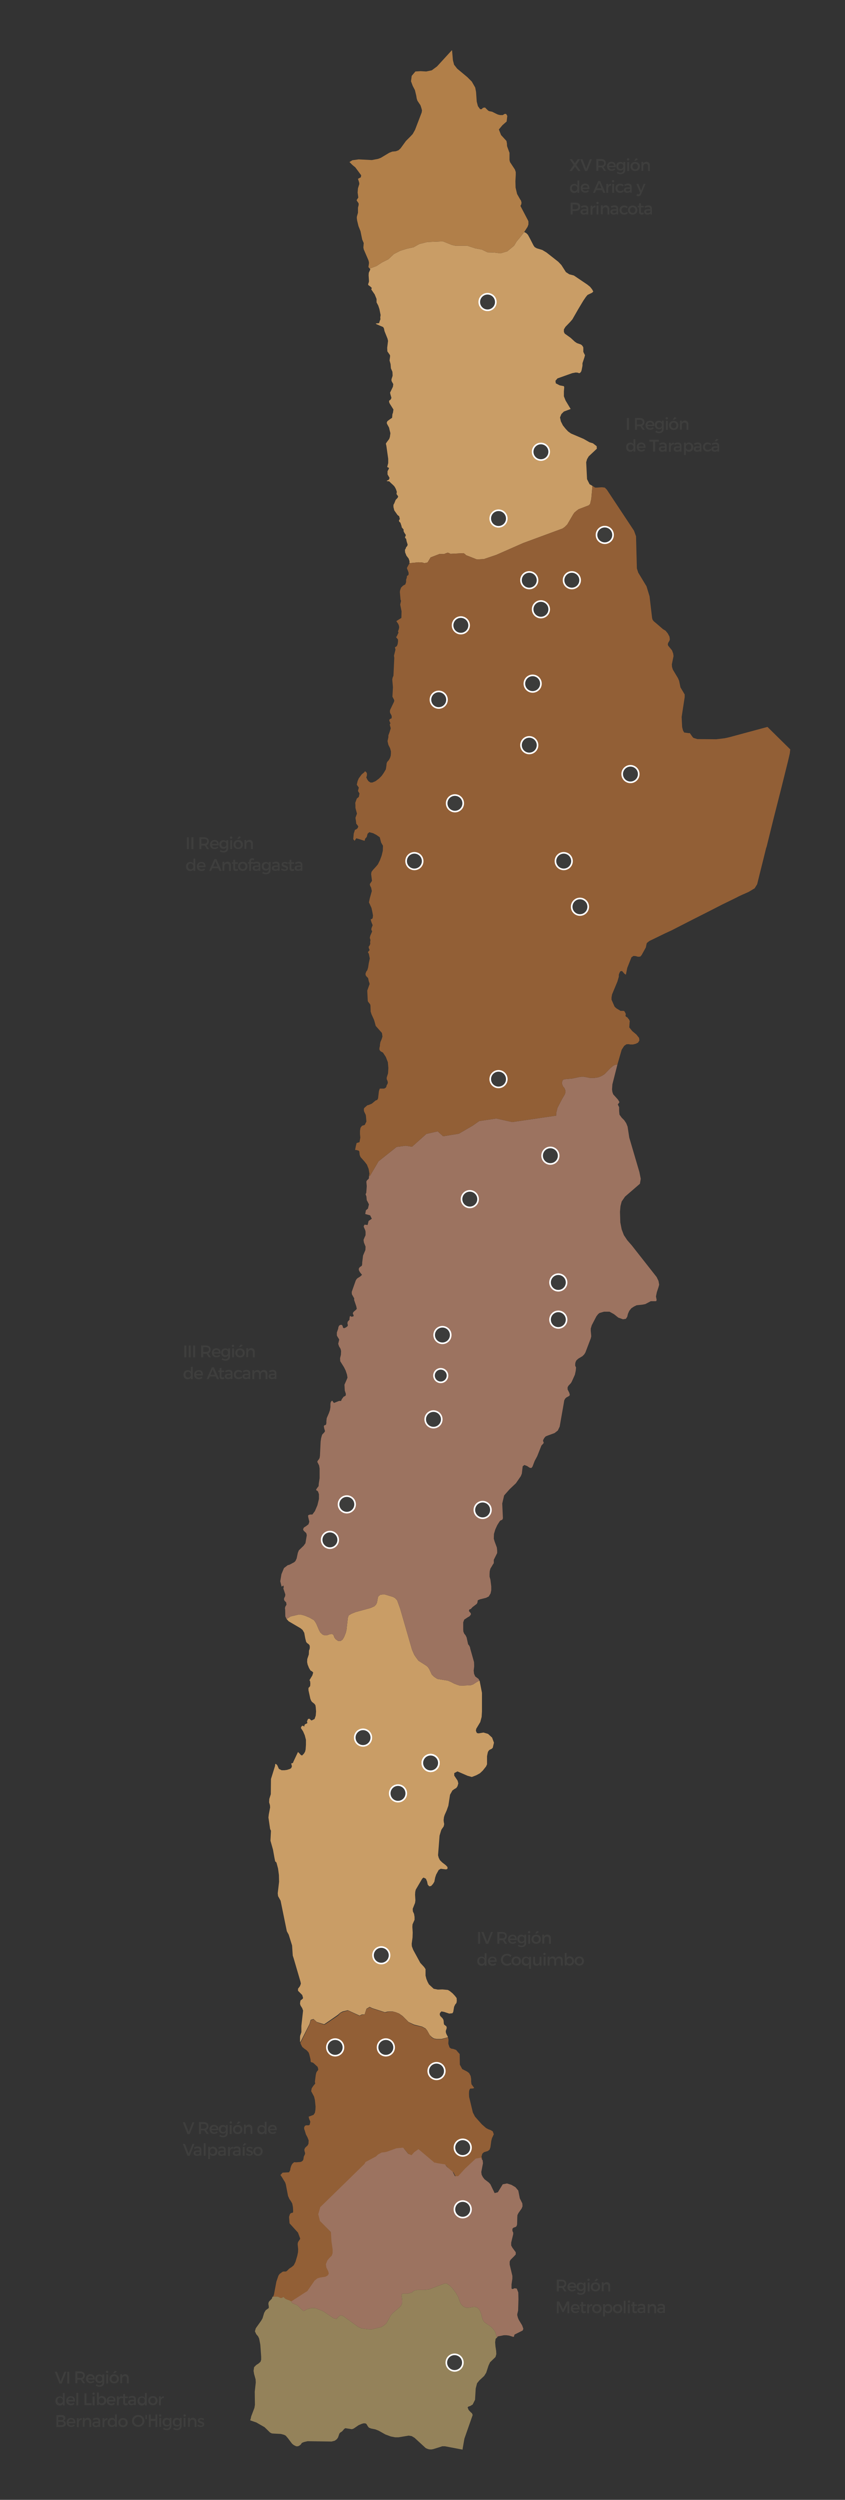 <?xml version="1.0" encoding="utf-8"?>
<!-- Generator: Adobe Illustrator 19.0.0, SVG Export Plug-In . SVG Version: 6.00 Build 0)  -->
<svg version="1.1" id="mapa-completo" xmlns="http://www.w3.org/2000/svg" xmlns:xlink="http://www.w3.org/1999/xlink" x="0px"
	 y="0px" viewBox="-55 -343.1 500.2 1479.1" style="enable-background:new -55 -343.1 500.2 1479.1;" xml:space="preserve">
<rect x="-55" y="-343.1" width="500.2" height="1479.1" fill="#333333" stroke="none"/>
<style type="text/css">
	.st0{fill:#925F36;}
	.st1{fill:#C99D66;}
	.st2{fill:#9C7360;}
	.st3{fill:#94825A;}
	.st4{fill:#B17F49;}
	.st5{fill:#3C3C3B;stroke:#FFFFFF;stroke-width:0.963;stroke-miterlimit:10;}
	.st6{display:none;fill:#3C3C3B;stroke:#FFFFFF;stroke-width:0.963;stroke-miterlimit:10;}
	.st7{fill:#3E3E3D;}
</style>
<g>
	<g id="_x3C_mapa-minero_x3E_">
		<path id="valpo" class="st0" d="M236.7,918l-1.1-0.7l-1.6-0.6l-1.3-0.7l-2.5-2.2l-4-4.5l-1.3-2.5l-2.2-9.2l-0.1-1.9l0.1-1.6
			l0.2-0.7l0.4-0.7l1.7-0.1l0.7-0.3l-1.6-2.2l-0.2-1.5V887l-0.3-1.8l-0.9-1.7l-1.2-0.9l-2.9-1.5l-1.4-2.6l-0.1-6.3L216,871l-1-1.2
			l-1.7-0.6L212,869l-0.9-0.7l-0.7-2.1v-0.7l0.1-1.5l-0.1-0.8l-0.3-0.8l0,0l-3.6,1.1h-3.2l-1.4-0.3l-1.3-0.7l-1.2-1.4l-1.5-2.7
			l-1-1.1l-2-1.1l-4.8-1.1l-3.1-1.6l-3.5-3.5l-2.2-1.6l-1.7-0.8l-2-0.5h-1.5l-1.6,0.2l-1.5,0.4l-7.6-2.4l-1.6-0.8l-1.9,1.2l-1.1,3.2
			l-1.6,0.1l-1.3,0.7l-6.9-3.2l-3,0.8l-1.6,0.8l-1.3,1.4l-6.6,4.5l-1.5,0.9l-4.3-1.4l-2-1.8l-1.7,0.5l-0.7,2.5l-5.2,10.5h-0.3l0,0
			l0,0l0.2,1l0.9,1.8l1.3,1.1l1.3,0.9l1.1,1.2l0.4,0.9l0.8,3.2v0.1l0.1,1.2v0.1l0.2,0.3l1,0.3l0.4,0.2l2.5,2.3l0.4,1.4l-0.2,0.7
			l-0.5,0.5l-0.5,0.9l-0.3,1.4l-0.5,3.9l0.2,1.1l-1.1,1.3l-1,1.5l-0.3,1.7l1.7,3.2l0.5,2l0.4,3.9l-0.1,2l-0.3,1.7l-0.8,1.2l-2.9,1.1
			l0.3,1.3l0.7,1.7l-0.4,1.8l-0.6,0.3h-1.6l-0.7,0.4l-0.4,1l0.1,0.9l0.3,0.8l0.7,2.3l0.9,1.7l0.7,1.8l-0.1,2l-0.5,1l-1.4,1.3
			l-0.5,0.9v1l0.3,0.9l0.1,0.9l-0.8,1.7l-0.2,1.5l-0.3,0.7l-0.7,0.6l-0.8,0.3l-2.7,0.2l-0.6-0.1l-0.5,0.1l-0.9,0.8l-0.5,0.8l-0.4,1
			l-0.3,1.1l-0.1,0.9l-0.7,1.3l-3.8,0.2l-1.3,1.4l0.7,1l2.1,3.4l0.4,1.2l1.3,6.8l0.8,1.8l0.9,1.3l0.8,1.4l0.4,2.1l0.1,1.9v1
			l-0.2,0.4l-1,0.2l-0.6,0.5l-0.3,0.8l-0.3,1l0.3,3.8l5,5.5l1.3,3.5l-0.2,0.5l-0.9,1.3l-0.3,0.7l-0.1,0.9l0.3,2.9l-0.1,1.8l-0.4,2
			l-1.1,3.7l-1,2l-1.3,1.1l-1.4,0.9l-1.3,1.3l-0.6,0.4h-1.6l-0.7,0.3l-0.7,0.6l-0.5,0.3l-0.4,0.4l-0.6,0.9l-1.2,3.5l-1.4,7.5
			l-0.7,1.9l0,0h0.1l2.2-0.1l0.7,0.1l0.6,0.2l0.9,0.5l0.6,0.2l0.7-0.3l0.4-0.3l0.4-0.1l0.9,0.8l0.6,0.4l0.7,0.3l1.3,0.3l1.2,0.7
			l8.5-5.4l0.9-0.8l0.8-0.8l3.6-5.4l1.6-1.1l1.6-0.6l3.3-0.5l1.3-0.7l0.7-1l-0.1-1.4l-1.3-2.5l-0.3-1.8l0.9-2.2l1.1-1.3l1.6-1.5
			l0.4-1.5v-2.3l-0.7-4.8l-0.3-5.3l-6.4-6.6l-0.9-4.1l1-4.2l26.1-25.3l0.8-1.2l6.1-3.3l1.1-1l0.4-0.3l2-1l1.8-0.4l1.3-0.1l5.4-2
			l4-0.4l3.1,3.6l1.9,0.9l1.6-1.8l2.5-1.8l9.4,7.9h0.8l0.9,0.3l4.6,0.7l1.4,1.7l3.2,2.7l1.4,2.6h1.8l4.1-4.4l6.4-5.8l3.2-0.6l0,0
			L230,933l0.5-1.8l1-0.9l2.3-0.7l1-0.8l0.5-1.4l0.5-3.7l0.4-1.6l1.1-2.4L236.7,918z"/>
		<polygon id="tarapaca" class="st1" points="279.7,-149.7 282.5,-152.6 283.8,-154.1 287.3,-160.2 290.3,-165.2 290.3,-165.2 
			291.8,-167.4 292.8,-168.6 295.5,-169.9 296.2,-170.6 295.5,-171.9 294.3,-173.4 292.7,-174.7 284.7,-180.1 282,-180.8 
			280,-182.1 277.3,-186.3 275.5,-188.2 268.5,-193.7 266,-195.2 262.7,-196.2 261.5,-196.9 260.8,-197.9 258.8,-201.8 
			257.5,-204.2 256.5,-205.2 255.3,-205.8 255.3,-205.8 252.8,-202.6 250.8,-200.2 249.3,-197.7 245.3,-194.4 241.3,-193.2 
			237.3,-193.7 233.6,-193.8 230.3,-195.4 226.2,-196.2 221.6,-197.7 214.6,-197.7 212.4,-198.2 209.4,-199.4 207.2,-200.3 
			197.9,-199.9 193.2,-198.7 189.8,-196.8 185.7,-195.9 181.9,-194.7 178.2,-192.8 174.9,-189.7 171.1,-187.8 167.9,-185.7 
			163.9,-184.2 163.9,-184.2 164.2,-183.7 163.3,-181.7 163.2,-180.2 163.4,-177.2 163.4,-176.4 162.9,-174.9 163.1,-174.3 
			163.4,-174.2 164.4,-173.4 165.1,-172.7 164.9,-172.3 164.8,-171.8 166.8,-168.9 167.9,-166.2 167.9,-164.2 168.9,-162.3 
			169.6,-160.2 170.3,-156.7 170.1,-155.3 170.2,-154.2 169.8,-153.2 169.4,-151.9 167.4,-151.7 167.8,-151.3 169.9,-150.4 
			171.8,-149.6 172.3,-148.7 172.6,-147.2 174.4,-142.7 174.7,-141.4 174.2,-137.3 174.3,-135.2 175.9,-132.9 175.9,-132.1 
			175.7,-130.6 175.6,-129.8 176.2,-127.7 176.4,-125.2 177.3,-123.1 177.4,-121.3 177.4,-120.7 176.8,-118.9 176.7,-118.2 
			176.9,-117.4 177.6,-116.2 177.8,-115.8 177.6,-114.3 176.4,-111.8 175.9,-110.8 176.1,-109.8 176.6,-108.1 176.7,-107.6 
			176.3,-106.8 175.9,-106.4 175.4,-106.1 175.3,-105.3 175.7,-104.3 177.9,-100.8 177.6,-98.8 177.3,-98.1 177.1,-95.9 
			175.9,-95.1 174.3,-93.9 173.9,-92.9 174.2,-92.1 175.3,-90.1 175.6,-88.8 176.1,-86.8 175.8,-84.6 175.4,-83.4 173.9,-81.4 
			173.4,-80.6 173.7,-79.4 174.8,-71.6 174.8,-69.1 174.2,-66.8 174.4,-66.6 174.7,-66.6 174.9,-66.4 175.2,-66.3 175.2,-65.8 
			174.4,-64.3 174.4,-62.4 175.6,-60.3 175.2,-59.3 173.9,-58.6 174.1,-58.4 175.4,-58.3 176.3,-57.4 177.4,-56.4 178.4,-55.4 
			178.9,-54.6 179.4,-53.6 179.9,-52.1 179.7,-50.8 180.7,-49.4 180.4,-48.6 179.2,-47.3 178.4,-45.3 177.9,-44.4 177.9,-43.1 
			178.4,-41.1 180.3,-38.4 181.3,-37.6 181.7,-35.9 181.6,-35.9 181.4,-35.6 181.2,-35.3 181.2,-34.8 181.4,-34.3 181.8,-34.1 
			182.1,-33.6 182.7,-31.8 182.8,-31.1 183.9,-29.8 183.9,-28.8 184.4,-27.8 184.9,-27.1 185.2,-26.6 185.1,-25.9 184.8,-25.6 
			184.8,-24.8 185.4,-24.3 185.7,-22.8 186.3,-20.9 186.1,-20.1 185.4,-19.3 185.1,-18.4 184.7,-17.8 184.8,-16.3 185.6,-14.3 
			186.9,-12.6 187.4,-11.1 187.4,-9.9 187.6,-9.9 192.7,-10.4 194.9,-10.3 196.3,-9.9 197.2,-10.1 198.1,-10.3 199.9,-13.3 
			205.1,-15.3 207.4,-15.3 207.9,-15.3 208.6,-15.6 209.4,-15.9 210.1,-16.1 210.9,-15.8 211.7,-15.4 219.4,-15.8 220.2,-15.3 
			220.9,-14.6 227.3,-12.1 231.4,-12.3 238.8,-14.8 254.7,-21.8 278,-30.4 279.3,-31.3 280.8,-32.8 284.2,-38.6 285,-39.8 
			286.3,-40.9 287.5,-41.8 293.5,-44.1 294,-44.6 294.3,-44.9 295,-47.9 295.7,-55.6 295.7,-55.6 294,-56.6 292.5,-59.6 292,-69.6 
			292.5,-71.4 293.5,-73.1 298.3,-77.6 298.2,-79.1 296,-80.8 294,-81.4 290.5,-83.4 283,-86.6 281.3,-87.8 279.8,-89.4 
			278.2,-91.4 277,-93.8 276.5,-96.1 277.3,-98.1 278.8,-99.6 282.8,-101.1 279.8,-106.1 278.8,-108.6 278.8,-111.6 279,-113.9 
			278.8,-114.6 276.3,-115.1 274,-116.3 273.8,-117.8 275,-119.2 283.7,-122.3 285.8,-122.7 287,-122.6 287.7,-122.3 288.3,-122.4 
			289,-123.2 289.3,-124.1 289.8,-126.7 289.8,-128.2 291,-131.8 291.3,-133.1 291,-133.4 290.8,-133.9 290.3,-134.9 290.3,-137.3 
			290.2,-137.8 289.5,-138.8 288.8,-139.3 286.5,-140.1 285.3,-140.9 282.8,-143.2 279.3,-145.7 278.8,-146.7 278.8,-148.2 		"/>
		<polygon id="santiago" class="st2" points="254.2,960.6 252.7,957.6 251.8,953 250.1,951 247.7,949.6 245.1,948.8 242.6,949.3 
			239.7,954 237.8,954.5 235.3,949.3 234.4,948.3 231.8,946.3 230.8,945 230.1,943.6 229.9,942 230.9,936.8 230.7,935.1 
			229.8,933.8 229.8,933.5 229.8,933.5 226.6,934.1 220.3,940 216.2,944.5 214.3,944.5 212.9,941.8 209.7,939.1 208.4,937.5 
			203.8,936.8 202.9,936.5 202.2,936.5 192.7,928.5 190.2,930.3 188.6,932.1 186.7,931.3 183.6,927.6 179.6,928 174.1,930 
			172.8,930.3 170.9,930.5 168.9,931.6 168.6,931.8 167.6,932.8 161.4,936.1 160.7,937.3 134.6,962.8 133.4,967 134.4,971 
			140.9,977.6 141.2,983 141.9,987.8 141.9,990 141.4,991.5 139.9,993 138.8,994.3 137.9,996.6 138.2,998.5 139.4,1001 
			139.6,1002.3 138.9,1003.3 137.6,1004 134.3,1004.5 132.8,1005 131.2,1006.3 127.6,1011.5 126.9,1012.5 125.9,1013.1 
			117.4,1018.6 117.9,1019.5 118.4,1019.8 120.9,1020.8 124.6,1024.3 125.9,1023.8 126.4,1023.3 129.2,1022.5 130.2,1022.5 
			131.7,1022.6 136.1,1024.3 142.4,1028.5 143.3,1028.8 144.1,1029 144.9,1028.2 145.8,1027.3 146.8,1026.8 148.2,1027.3 
			156.9,1033.6 158.9,1034.5 160.8,1034.8 163.3,1035.1 165.3,1035.1 170.9,1033.7 172.4,1032.7 173.7,1031.6 176.4,1026.8 
			177.4,1025.6 181.6,1022 182.4,1021.1 182.8,1020.3 183.1,1019.3 183.1,1018 183.1,1018 182.7,1014.8 182.8,1014.3 183.4,1014 
			184.3,1014 186.4,1014 187.8,1013.6 188.9,1013.3 189.6,1012.6 190.6,1012.1 192.1,1011.8 196.4,1011.8 198.9,1011.5 208.2,1008 
			209.4,1008 211.3,1009.3 212.8,1010.8 214.8,1013.5 216.3,1016.1 217.1,1018.5 217.8,1020.1 219.1,1021.5 220.8,1022.3 
			222.6,1022.3 225.7,1021.8 226.9,1022 228.2,1022.8 229.2,1024.3 229.9,1026.2 230.3,1028.1 230.8,1029.5 231.6,1030.8 
			235.8,1033.7 237.1,1035.1 238.1,1036.6 239.2,1040 239.7,1039.3 243.3,1038.6 244.8,1038.6 246.3,1038.8 248.9,1039.6 
			249.3,1039.3 249.4,1038.7 249.6,1038.2 254.4,1035.8 254.8,1034.8 254.1,1032.8 252.1,1029.5 251.6,1028.3 251.2,1026.8 
			251.2,1026.1 251.4,1025.3 251.7,1024 251.9,1017.3 251.8,1013.3 250.9,1011 249.6,1010.8 248.4,1011.3 247.8,1011 247.8,1008.5 
			248.3,1005.1 248.3,1003.5 246.7,996.8 246.7,995 247.2,994 249.4,991.8 250.3,990.8 250.3,989.5 248.3,986.8 247.6,985.5 
			247.6,983.8 248.8,978.8 248.8,977.8 248.4,977.1 248.3,976.3 248.4,975.5 248.9,975 250.3,974.5 250.8,974 251.1,973 251.2,969 
			251.3,967.5 251.9,966.3 253.8,963.6 254.3,962.3 		"/>
		<polygon id="libertador" class="st3" points="239.2,1040 238.1,1036.6 237.1,1035.1 235.8,1033.7 231.6,1030.8 230.8,1029.5 
			230.3,1028.1 229.9,1026.2 229.2,1024.3 228.2,1022.8 226.9,1022 225.7,1021.8 222.6,1022.3 220.8,1022.3 219.1,1021.5 
			217.8,1020.1 217.1,1018.5 216.3,1016.1 214.8,1013.5 212.8,1010.8 211.3,1009.3 209.4,1008 208.2,1008 198.9,1011.5 
			196.4,1011.8 192.1,1011.8 190.6,1012.1 189.6,1012.6 188.9,1013.3 187.8,1013.6 186.4,1014 184.3,1014 183.4,1014 182.8,1014.3 
			182.7,1014.8 183.1,1018 183.1,1018 183.1,1019.3 182.8,1020.3 182.4,1021.1 181.6,1022 177.4,1025.6 176.4,1026.8 173.7,1031.6 
			172.4,1032.7 170.9,1033.7 165.3,1035.1 163.3,1035.1 160.8,1034.8 158.9,1034.5 156.9,1033.6 148.2,1027.3 146.8,1026.8 
			145.8,1027.3 144.9,1028.2 144.1,1029 143.3,1028.8 142.4,1028.5 136.1,1024.3 131.7,1022.6 130.2,1022.5 129.2,1022.5 
			126.4,1023.3 125.9,1023.8 124.6,1024.3 120.9,1020.8 118.4,1019.8 117.9,1019.5 117.4,1018.6 116.3,1018 115.1,1017.6 
			114.4,1017.3 113.8,1017 112.9,1016.1 112.4,1016.1 112.1,1016.5 111.4,1016.6 110.8,1016.5 109.9,1016 109.3,1015.8 
			108.6,1015.8 106.4,1015.8 106.3,1015.8 106.3,1015.8 105.9,1017 104.3,1018.6 103.9,1019.5 103.9,1020.3 104.1,1021.5 
			104.1,1022.5 102.3,1023.8 101.4,1025.3 100.4,1028.6 99.6,1030 96.4,1034.5 95.9,1036.3 96.7,1038 97.8,1039.3 98.4,1040.6 
			99.1,1044.2 99.6,1051.3 99.6,1053.1 99.2,1054.3 98.1,1055.3 96.7,1056.2 95.4,1057.5 95.1,1059.7 95.4,1061.5 96.3,1064.7 
			96.4,1066.6 95.8,1072 95.9,1079.8 95.6,1081.6 93.7,1086.6 93.4,1088 93.1,1088.8 93.2,1089 96.7,1090.2 101.6,1093 
			104.9,1096.2 105.9,1096.7 107.3,1096.8 111.2,1097 113.1,1097.5 114.1,1098 115.4,1099.5 117.9,1102.8 118.9,1103.6 
			120.3,1104.3 121.4,1104.3 122.4,1103.8 123.1,1103.2 123.7,1102.3 124.9,1101.8 127.1,1101.3 141.3,1101.5 143.2,1101 
			144.4,1100.1 145.1,1099.1 145.9,1096.8 146.4,1096.2 147.2,1095.7 147.7,1095.3 148.7,1094.1 149.4,1093.6 153.3,1094.2 
			154.4,1093.8 157.3,1091.8 159.2,1091 160.4,1090.7 161.4,1090.8 161.9,1091.1 162.2,1091.6 162.8,1092.6 163.4,1093.3 
			164.7,1093.8 167.2,1094.3 169.2,1095.1 173.1,1097.3 176.3,1098.5 178.9,1099 180.9,1099 186.9,1098 188.7,1098.3 190.4,1099.3 
			196.6,1105 196.9,1105.3 197.7,1105.7 198.9,1106.1 200.2,1106.2 201.4,1106 205.6,1104.7 206.8,1104.3 208.4,1104.3 
			218.9,1106.3 218.8,1106.1 219.9,1099.8 224.8,1085.8 224.4,1084.8 223.6,1084.1 222.4,1082.8 221.8,1081.3 222.3,1080.8 
			223.3,1080.5 224.8,1079.6 226.2,1076.8 226.6,1070.1 227.4,1067 228.8,1065.3 231.6,1062.7 232.8,1060.8 234.2,1056.5 
			235.1,1054.6 238.3,1051.5 238.8,1049.8 238.7,1047.8 238.3,1045.3 238.1,1042.7 238.4,1040.7 		"/>
		<polygon id="coquimbo" class="st1" points="236.3,685 233.9,682.8 231.2,682 228.3,682.5 227.3,682.3 226.7,681 226.9,679.8 
			229.3,675.8 230.1,672.8 230.3,669.6 230.3,658.5 228.9,651.3 228.8,651.3 228.8,651.3 227.4,652 225.1,653.5 224.3,653.8 
			223.7,654 217.4,654.3 215.8,653.8 213.9,653.1 211.8,652 210.1,651.3 203.9,650.3 201.9,649 200.6,647.7 199.1,644.5 
			198.3,643.3 197.4,642.5 192.7,639.5 191.2,637.5 190.2,636 188.9,633 181.9,608.8 180.1,603.8 178.9,602.5 177.7,601.8 
			172.8,600.3 171.4,600.3 170.2,600.5 169.2,601.2 168.8,601.8 168.6,602.7 168.4,603.8 168.2,605 167.6,606.3 166.6,607.3 
			164.4,608.3 155.6,610.7 153.1,611.7 151.4,612.7 151.2,613.3 150.9,614.3 150.1,621.3 149.7,623 148.7,625.5 147.8,627 
			146.7,627.8 145.1,627.8 143.7,626.8 143.1,626 142.8,625.5 142.6,624.8 142.3,624.2 141.8,623.8 141.3,623.7 140.4,623.8 
			138.4,624.5 137.1,624.5 135.9,624 134.6,622.8 133.8,621.3 132.3,617.8 131.7,616.7 130.8,615.5 129.4,614.7 128.2,614 
			125.3,612.8 123.4,612.3 121.4,612.3 117.1,613.3 114.7,614.8 114.6,614.8 114.6,614.8 114.6,614.8 115.9,616.2 122.9,620.3 
			124.1,621.3 125.1,623 125.4,624.7 125.7,626.3 126.2,628.3 126.7,629 127.8,629.8 128.3,630.5 128.4,631.5 128.3,632.5 
			127.9,633.5 127.8,635.8 126.9,638.5 126.8,640.3 127.1,641.8 127.9,643.8 128.8,645.3 129.7,645.8 130.4,646.5 129.9,648.2 
			128.2,651 128.6,651.8 128.7,653.1 128.6,654.5 128.2,655 127.6,655.6 127.6,657 128.7,662 129.1,663 129.6,663.8 131.1,665 
			131.7,665.8 131.9,667 132.1,669.5 131.9,672 131.2,674 129.6,674.8 129.2,674.8 128.4,674 128.1,673.8 127.3,674 127.2,674.3 
			127.1,674.5 126.9,675 126.7,675.5 126.9,676 126.9,676.5 125.8,677 125.4,677.3 125.2,677.8 125.1,678.5 124.4,678 123.9,678 
			123.4,678.5 123.1,679.3 124.4,681.3 125.4,683.6 126.1,686.3 126.1,689.3 125.9,692.1 125.6,693.3 124.9,694.5 123.8,695.6 
			123.1,695.3 122.4,694.5 121.4,693.5 118.8,699 118.4,700 117.4,700.3 117.4,700.5 117.6,701.1 117.8,702 117.4,703 116.7,703.5 
			114.9,704.1 113.4,704.3 111.7,704.3 110.1,703.5 109.1,701.3 108.6,700.8 108.1,700.5 107.9,700.8 107.8,701.8 105.4,709.5 
			105.3,718.5 104.4,721.3 104.3,723.3 104.8,725 104.9,726.3 104.1,730.5 103.9,732.3 104.9,739.1 105.4,740.1 105.1,746 
			106.6,751.3 107.1,754.1 107.4,755.8 107.8,757.8 107.9,758.3 108.4,758.6 108.7,759.1 109.6,762.5 110.1,766.3 110.2,770.3 
			109.4,777.1 109.6,778.8 111.1,781.5 114.8,799.6 115.9,801.6 117.9,808 118.3,814 118.8,815.5 122.9,829.5 123.1,830.6 
			122.6,832 121.4,833.6 121.4,834.8 123.9,837.3 124.4,839 124.2,839.5 123.6,840 122.9,840.5 122.7,841.5 122.6,842.5 
			122.9,843.5 123.4,844.3 123.9,845.1 124.4,846.5 123.4,855.6 123.4,859.3 122.7,861.3 122.6,862.1 122.6,865 122.6,865 
			122.9,865 128.2,854.5 128.9,852 130.6,851.5 132.6,853.3 136.9,854.6 138.4,853.6 144.9,849.1 146.4,847.8 147.9,847 
			150.9,846.3 157.9,849.5 159.2,848.8 160.8,848.8 161.9,845.5 163.8,844.3 165.4,845.1 172.9,847.5 174.4,847.1 175.9,847 
			177.4,847 179.4,847.5 181.3,848.3 183.4,849.8 186.9,853.3 190.1,854.8 194.9,856 196.9,857.1 197.9,858.3 199.4,861 
			200.7,862.3 201.9,863 203.4,863.3 206.4,863.3 210.1,862.3 210.1,862.1 210.1,862 209.2,860.3 208.9,859.3 208.9,858.5 
			209.4,857 209.4,856.3 209.2,855.8 207.9,854.8 207.7,854 207.6,852.5 207.4,851.8 206.9,851 205.7,849.8 205.3,849 205.4,848 
			206.3,847 207.9,847.3 210.9,848.3 212.8,848.1 213.3,847.3 213.8,844.3 214.4,843 215.2,842 215.4,840.8 215.3,839.1 
			214.3,837.8 212.9,836.3 211.3,835 210.1,834.3 206.9,834 204.2,834.1 201.7,833.6 198.9,831 198.1,829.5 197.4,827.8 
			196.9,825.8 196.9,822 196.1,820.8 193.8,818.3 189.6,810.6 188.8,808.5 188.7,807 189.2,803.3 189.3,800.3 189.1,797 
			189.2,795.5 190.4,792.8 190.4,791.1 190.1,789.3 189.4,787.8 189.3,786.3 190.7,782.8 190.9,781.3 190.7,778 190.8,776.3 
			191.1,775 194.9,768.5 195.7,767.8 197.1,768.5 197.8,770.1 198.2,772 199.1,773 200.2,772.8 201.3,771.6 202.1,770.3 
			202.6,767.8 203.2,766 204.7,763.3 205.9,762.6 209.1,763 209.9,762.6 209.9,761.6 208.9,760.5 206.7,758.8 205.4,757.5 
			204.7,756.1 204.3,754.6 205.2,743 206.1,740 206.4,739.3 207.6,737.6 207.9,736.5 207.9,735.8 207.7,735 207.6,733.8 
			207.8,732.1 208.2,730.8 209.4,728.1 210.4,725.3 211.4,718.8 212.8,716.3 213.9,715.5 215.1,714.8 215.8,713.8 216.3,712.1 
			215.9,710.5 213.9,707.5 213.9,706 215.8,705 221.8,707.6 224.3,708.3 226.9,707.3 229.1,706.1 230.8,704.5 232.7,702.1 
			233.3,700.8 233.3,699.1 233.3,696 233.6,694.5 233.8,693.6 234.1,693 234.7,692.3 236.1,691.6 236.7,691 237.4,688 		"/>
		<polygon id="atacama" class="st2" points="334.8,414.8 333.7,412.5 319,393.8 316.3,390.7 314.3,387.7 313,384.3 312.2,380.2 
			312,373.9 312.3,370.5 313,367.8 315,364.9 323.8,357.3 324.3,354.4 323.5,350.4 317.5,330 316.5,323.5 315.7,321.5 314.5,319.7 
			313,318.2 311.7,316.4 311.5,314.2 311.5,312 310.7,310.4 311.7,309 310.8,307.5 308,304.4 307.5,303 307.3,301.5 307.5,298.5 
			310.5,286.7 310.5,286.7 309,287 308,287.5 306.3,288.9 302.8,292.5 301.2,293.5 299.3,294.3 296.7,294.7 294.3,294.7 290.7,294 
			289,294 287.2,294.3 284,295 278.8,295.5 278.5,295.7 278,296.2 277.7,297.2 277.7,298.2 278,299 278.3,299.8 279,300.5 
			279.2,300.9 279.5,301.5 279.7,302.4 279.7,303.2 279.5,304 279.3,304.5 277.7,307.2 275,312.4 274.7,313.7 274.3,315.2 
			274.2,317 248.2,320.8 238.8,318.7 228.7,320.2 224.7,323 216.6,327.7 207.3,329.2 204.1,326.3 197.4,327.8 188.9,335.4 
			185.2,334.8 179.8,335.5 169.1,344 164.1,352.5 163.6,352.9 163.4,352.9 163.4,354 163.1,354.5 162.3,355.2 161.9,355.9 
			161.9,356.5 162.1,358.7 161.9,361.5 161.8,362.7 161.4,363.5 161.9,364.8 162.1,367 162.8,368.3 163.4,369.5 162.8,372 
			161.6,373 161.2,375.2 164.1,376 165.1,378 163.2,379.3 162.6,381.7 160.8,381.5 160.3,382.4 160.4,383 161.2,384.8 161.4,385.7 
			161.4,386.7 161.4,387.5 161.3,388 160.9,388.8 160.2,390.5 160.4,392 161.4,394.5 161.3,396.5 159.9,399.8 159.4,404 
			159.4,404.8 159.2,405.8 157.9,406.7 157.4,407.5 157.4,408.3 157.7,409 158.1,409.7 159.3,411.2 158.2,412.2 156.6,413.2 
			156.1,413.7 155.6,414.5 153.3,421 153.2,421.5 153.3,422.7 154.6,425 154.7,425.3 154.6,426 155.9,429.8 156.2,431.3 
			155.8,431.8 154.4,433 153.9,433.7 153.9,434.3 154.3,435 154.3,435.7 153.2,436 152.7,435.8 152.3,435.5 152.1,435.8 
			151.9,436.8 151.9,437.7 151.4,438.3 150.9,438.8 150.7,439.5 150.7,440.2 150.9,440.8 150.8,441.5 149.8,442.3 149.3,442.5 
			148.7,442.8 148.1,442.5 147.8,441.5 147.4,440.8 146.4,440.8 145.7,441.3 145.3,442.2 145.2,443 144.4,445.3 144.4,445.8 
			144.4,447 144.6,447.5 145.4,448.8 145.8,449.5 145.2,452 145.7,453.5 146.6,455 146.9,456.3 146.8,458.5 146.3,460.5 
			146.4,462.3 148.6,465.8 149.6,467.8 150.4,470.2 150.7,472 150.4,472.8 148.9,476.2 149.1,479.7 149.7,481.5 149.7,482.5 
			149.1,483 148.4,483.3 147.9,484 147.3,484.8 146.9,485.8 145.7,485.8 142.7,487 142.1,486.3 141.8,485.7 141.3,485.8 
			140.8,486.5 140.6,487.5 140.6,489.5 140.3,491.3 139.7,493 138.4,496 138.2,497.8 138.2,498.7 138.1,499.5 137.8,500 
			136.9,500.3 136.7,500.8 136.9,502 137.4,503.7 136.9,504.5 136.4,505 135.9,505.5 135.6,506 135.1,507.8 134.8,509.8 
			134.4,518.2 134.2,519.5 133.8,520.3 133.2,521 132.8,521.8 133.9,524 134.2,525.8 134.2,531.5 133.7,534.7 133.6,536.2 
			132.6,537.5 132.1,538.3 132.4,538.8 132.9,539 133.3,539.5 133.8,541 133.8,543.8 132.9,547.5 131.4,551 129.9,553 129.4,553 
			128.7,553 127.9,553.2 127.4,553.5 127.4,554.3 128.1,557.3 127.6,558.8 126.3,559.8 124.9,560.7 124.4,561.7 124.7,562.5 
			125.4,563.2 126.1,563.8 126.4,564.3 126.6,565.3 125.8,570 124.7,571.5 121.9,574.2 121.3,575.7 120.6,579 119.9,580.5 
			119.2,581.2 116.4,582.7 115.3,583 113.1,584.7 111.6,588.3 110.9,592.5 111.7,595.7 112.7,595 112.9,595.5 112.9,596.3 
			112.7,596.7 113.9,600.3 113.8,601.3 113.2,602.5 113.1,603.2 113.4,604 113.9,604.5 114.4,605 114.6,606.3 114.4,606.7 
			113.9,607.5 113.8,607.8 113.7,608.5 113.7,608.8 113.8,609.2 113.9,613.3 114.6,614.8 114.6,614.8 114.7,614.8 117.1,613.3 
			121.4,612.3 123.4,612.3 125.3,612.8 128.2,614 129.4,614.7 130.8,615.5 131.7,616.7 132.3,617.8 133.8,621.3 134.6,622.8 
			135.9,624 137.1,624.5 138.4,624.5 140.4,623.8 141.3,623.7 141.8,623.8 142.3,624.2 142.6,624.8 142.8,625.5 143.1,626 
			143.7,626.8 145.1,627.8 146.7,627.8 147.8,627 148.7,625.5 149.7,623 150.1,621.3 150.9,614.3 151.2,613.3 151.4,612.7 
			153.1,611.7 155.6,610.7 164.4,608.3 166.6,607.3 167.6,606.3 168.2,605 168.4,603.8 168.6,602.7 168.8,601.8 169.2,601.2 
			170.2,600.5 171.4,600.3 172.8,600.3 177.7,601.8 178.9,602.5 180.1,603.8 181.9,608.8 188.9,633 190.2,636 191.2,637.5 
			192.7,639.5 197.4,642.5 198.3,643.3 199.1,644.5 200.6,647.7 201.9,649 203.9,650.3 210.1,651.3 211.8,652 213.9,653.1 
			215.8,653.8 217.4,654.3 223.7,654 224.3,653.8 225.1,653.5 227.4,652 228.8,651.3 228.8,651.3 228.3,650.3 226.3,648.8 
			225.6,647.2 225.4,645.3 225.7,642.8 225.6,640.3 223.4,632.5 223.2,631.5 222.7,630.5 222.1,629.8 221.2,625.7 220.6,624.5 
			219.8,623.5 219.3,622.3 219.2,621 219.2,616.8 219.8,615.2 221.3,614.2 221.9,613.8 222.8,613.3 223.3,612.8 223.8,612 
			223.6,611.3 222.7,610.3 222.6,609.8 222.8,609.3 223.2,609 223.6,609 224.7,607.8 226.4,606.5 227.3,605.8 227.7,604.8 
			227.7,604.2 227.9,603.7 229.1,603.2 232.7,602.3 234.3,601.5 235.4,599.7 235.8,597.8 235.8,595.5 235.3,591.5 234.8,589.8 
			234.8,588.2 234.9,586.5 235.3,585 236.1,583.7 236.8,582.5 237.3,581.8 237.3,581.2 237.3,580.5 237.3,579.8 239.3,575.8 
			239.3,574.3 239.1,572.5 237.8,569 237.3,567.3 237.4,564.5 238.2,561.8 239.4,559.2 240.8,557 241.3,556.5 241.9,556.3 
			242.4,556 242.7,555.2 242.3,546.5 243.4,541.8 243.6,541.5 246.7,538 250.4,534.5 253.3,530.3 253.9,528.8 254.4,524.5 
			255.4,523.7 257,524.3 258.5,525.3 259.5,525.5 260.2,524.7 261.5,521.3 263,518.5 265.5,512.2 266.8,510.8 266.8,510.2 
			266.5,509.7 266.5,509 267.2,507.7 268,506.8 269.2,506.3 273.3,504.8 275.2,503.3 276.3,501 278.5,488.5 279,485.5 279.5,484.5 
			280.2,483.8 282,482.8 282.3,482.2 282,481 281.5,480 281,479 281,477.7 281.5,476.8 283,475.2 283.5,474.3 285.3,470.3 
			285.8,468 286,466 285.5,465 285.5,463.8 285.7,462.8 286.2,461.8 287.3,460.8 289.8,459.3 290.8,458.3 291.5,457.2 294.7,448.8 
			295,447.5 294.7,444.3 294.7,443 295.3,441 298,435.8 299,434.5 299.8,433.8 302.5,433 305.8,433 308.5,434.5 311,436.5 
			313.8,437.5 315.5,437.2 316.3,436 316.7,434.3 317.5,432.5 318.7,431 320.2,430 321.8,429.2 325.5,428.8 327,428.5 330.2,426.8 
			331,426.8 333,426.8 333.5,426.7 333.7,426 333.3,424 333.5,423 333.8,421.5 334.8,418.5 335.2,417 		"/>
		<polygon id="arica" class="st4" points="257.5,-212.8 253.1,-221.2 253.1,-221.2 253.1,-221.2 253.1,-221.3 253.6,-222.3 
			253.7,-223.3 253.4,-224.4 252.8,-225.3 251.1,-228.3 250.2,-232.1 250.1,-235.9 250.3,-239.7 250.3,-241.3 249.8,-242.8 
			246.9,-247.2 246.6,-248.4 246.6,-252.7 246.4,-253.2 245.2,-256.5 245.1,-257.2 245.1,-258 244.8,-259.7 243.8,-260.8 
			241.6,-263.2 240.3,-266.5 242.4,-269 244.9,-271.2 245.3,-274.5 245.3,-274.5 244.6,-275.7 243.7,-275.7 242.6,-275 241.1,-275 
			239.8,-275.3 238.7,-275.8 236.3,-277 234.7,-277.3 234.2,-277.5 233.6,-278 232.1,-279.5 230.9,-279.3 230.1,-278.5 
			229.2,-278.5 227.9,-280.3 227.2,-283 226.8,-288.7 226.3,-291.3 224.3,-294.8 221.6,-297.5 215.6,-302.5 213.8,-304.8 
			213.1,-307.5 212.6,-313.3 212.4,-313.3 203.7,-303.8 200.6,-301.5 197.3,-300.8 193.9,-301 190.9,-300.8 188.7,-298.2 
			188.3,-295 189.3,-292.3 190.6,-289.8 191.4,-286.5 191.7,-284.7 192.1,-283.5 193.9,-280.8 194.4,-279.3 194.8,-277.8 
			194.6,-276.5 190.7,-266.3 189.3,-263.8 187.9,-262.3 185.3,-259.7 182.1,-255.3 180.9,-254.2 179.3,-253.6 177.2,-253.4 
			175.4,-252.7 170.4,-249.7 168.8,-249.1 165.1,-248.4 157.3,-248.8 153.6,-248.3 151.8,-247.2 151.9,-247.2 153.7,-245.4 
			155.3,-244.1 157.1,-241.7 157.9,-240.6 158.8,-239.4 158.6,-238.2 156.9,-237.3 157.1,-236.7 157.6,-235.1 157.7,-234.2 
			157.4,-233.3 156.9,-231.7 156.7,-229.2 157.1,-226.2 156.1,-224.7 156.3,-224.2 156.9,-223.4 157.3,-222.7 157.3,-221.8 
			156.9,-220.2 156.9,-219.3 156.9,-217.2 156.3,-215.1 156.2,-214.2 156.4,-212.6 157.2,-209.3 158.4,-206.3 159.4,-201.4 
			160.3,-199.3 160.1,-196.7 160.3,-195.6 163.1,-189.1 163.4,-187.9 163.4,-187.2 163.1,-185.1 163.4,-184.7 163.9,-184.2 
			163.9,-184.2 167.9,-185.7 171.1,-187.8 174.9,-189.7 178.2,-192.8 181.9,-194.7 185.7,-195.9 189.8,-196.8 193.2,-198.7 
			197.9,-199.9 207.2,-200.3 209.4,-199.4 212.4,-198.2 214.6,-197.7 221.6,-197.7 226.2,-196.2 230.3,-195.4 233.6,-193.8 
			237.3,-193.7 241.3,-193.2 245.3,-194.4 249.3,-197.7 250.8,-200.2 252.8,-202.6 255.3,-205.8 255.3,-205.8 257.3,-208.9 
			257.8,-210.3 257.8,-212.1 		"/>
		<polygon id="antofa" class="st0" points="399.3,87 376.7,93.1 374,93.7 369,94.3 357.8,94.2 355.5,93.5 355,93 353.3,90.6 
			352.8,90.7 350,90.3 349.3,89.1 348.8,87.1 348.5,81.1 350.3,69.4 350.3,67.8 347.8,63.6 347,59.7 346.3,58.1 343.3,53.1 
			342.8,51.5 342.7,50 343.7,45.1 343.5,43.6 342.8,41.7 340.5,38.9 340.3,38.1 340.5,37.3 341.3,36 341.5,35.2 341.3,33.6 
			340.3,31.7 339,30.1 337.5,29.2 333.8,26 332,24.5 331.3,23.6 331,22.5 329.5,9.7 327.7,3.8 322.8,-4.3 322,-6.8 321.5,-25.8 
			320.3,-29.1 304.2,-53.4 303,-54.6 301.3,-54.8 298.3,-54.6 297.3,-54.6 295.7,-55.6 295.7,-55.6 295,-47.9 294.3,-44.9 
			294,-44.6 293.5,-44.1 287.5,-41.8 286.3,-40.9 285,-39.8 284.2,-38.6 280.8,-32.8 279.3,-31.3 278,-30.4 254.7,-21.8 
			238.8,-14.8 231.4,-12.3 227.3,-12.1 220.9,-14.6 220.2,-15.3 219.4,-15.8 211.7,-15.4 210.9,-15.8 210.1,-16.1 209.4,-15.9 
			208.6,-15.6 207.9,-15.3 207.4,-15.3 205.1,-15.3 199.9,-13.3 198.1,-10.3 197.2,-10.1 196.3,-9.9 194.9,-10.3 192.7,-10.4 
			187.6,-9.9 187.4,-9.9 187.4,-9.8 186.7,-8.6 185.9,-7.1 185.9,-6.8 186.3,-5.8 186.6,-5.1 186.9,-4.1 186.8,-2.9 185.9,-2.3 
			185.8,-1.3 185.4,-0.1 185.4,1.3 184.9,2.7 183.6,3.4 182.4,4.6 181.8,6.3 181.7,7.2 182.1,11.7 182.4,12.4 181.9,14.6 
			182.7,18.6 182.6,22.5 179.6,24.4 180.7,26 181.1,26.9 181.3,28 181.1,29.1 180.8,29.9 180.6,30.5 180.9,31.2 180.1,32.9 
			179.9,33.4 179.9,33.5 179.6,33.6 179.4,33.8 180.6,35.3 180.6,36.5 180.4,38 179.9,39.2 178.8,39.9 179.1,41.3 178.2,44.9 
			178.4,46.1 177.9,56.7 177.4,57.9 177.2,59 177.6,63.5 177.3,69.1 178.2,70.8 178.4,71.5 178.2,72.2 175.9,77 175.8,77.8 
			175.9,78.7 176.7,80.1 176.9,80.9 176.8,81.9 176.4,82.1 175.9,82.3 175.4,82.9 175.6,83.7 175.9,84.3 176.1,84.9 175.7,85.6 
			176.3,87.8 175.6,90.1 174.9,92 174.9,93.1 174.4,95.4 174.9,97.6 175.9,99.6 176.4,101.4 176.4,102.7 176.3,104 175.9,105.3 
			175.2,106.6 174.3,107.6 174.2,107.7 173.9,108.5 173.8,108.9 173.8,109.5 173.4,112.1 172.1,114.3 170.9,116 169.3,117.6 
			167.3,119.1 165.4,119.9 164.3,119.9 163.1,119.1 162.4,118.1 161.8,116.8 162.1,116.2 162.2,115.3 162.2,114.5 161.9,113.9 
			161.2,113.3 160.9,113.3 160.8,113.7 159.1,115.1 157.4,117.4 156.7,119 156.2,121.2 157.4,122.9 156.9,124.9 157.8,126.4 
			157.4,128.4 156.2,129.4 155.3,131.9 155.4,133.4 155.4,134.9 155.8,136.4 156.3,138.3 155.4,140.8 155.7,142.6 155.9,144.4 
			156.2,144.6 157.1,145.9 156.7,146.9 155.9,147.6 155.1,147.9 154.9,148.6 154.4,150.1 154.1,153.4 154.9,154.4 155.9,152.9 
			157.7,153.4 159.2,153.9 160.8,154.4 161.2,153.1 162.1,152.1 162.6,150.2 163.6,149.3 165.9,149.9 167.8,150.9 169.8,152.3 
			170.6,155.4 171.7,157.3 171.6,160.3 170.9,163.2 169.9,165.9 168.7,168.3 167.8,169.4 165.7,171.7 164.9,172.8 164.7,174.1 
			165.2,178.1 163.9,180 164.1,181 164.7,182.1 165.1,184.1 163.9,188.4 163.4,190.8 164.9,194.1 165.4,196.4 165.8,198.6 
			165.6,200.1 165.2,200.6 164.4,200.9 164.9,202.6 165.6,204.3 164.9,206.1 164.8,207 165.3,208 164.2,210.5 163.9,211.8 
			164.3,213.1 164.1,214.3 164.2,215.3 163.8,216.3 163.2,217.1 163.4,218.1 163.8,219 163.6,219.3 163.3,219.6 162.9,220.1 
			162.8,220.1 162.9,220.6 163.3,221.1 163.4,221.6 163.9,224 163.3,226.8 162.9,229.4 162.4,231 161.9,231.6 161.7,232.1 
			161.4,232.8 161.4,233.8 161.9,234.6 162.4,235.1 162.9,235.6 163.3,237.5 163.6,238.3 163.8,239.1 162.4,243 162.7,249.1 
			162.9,249.6 164.1,251.1 164.3,251.9 164.4,255.4 164.9,257 166.4,260.3 166.9,262 167.4,263.9 171.1,268.1 171.4,270.2 
			170.9,271.8 170.2,273.4 169.9,275 169.9,275.7 169.6,277 169.6,277.9 169.9,278.5 170.4,279 171.7,279.7 173.4,282.3 
			174.6,285.4 174.9,288.8 174.7,292 173.9,294.5 173.9,295.4 174.4,296.5 174.6,297.5 174.3,298.4 173.9,299 173.7,299.9 
			173.3,300.5 172.4,301 169.8,301 169.3,302.5 168.8,306.8 168.3,307.7 167.4,308 165.1,309.9 163.7,310.5 162.9,310.8 
			162.7,310.8 162.4,310.9 160.7,312.4 160.4,312.9 160.4,313.9 160.6,314.7 161.4,316.3 161.6,317 161.9,320.5 160.9,322.5 
			159.3,323 158.4,324.2 158.1,326 158.1,327.9 158.3,330 157.8,332.7 156.1,333.2 155.6,335.2 155.2,337.3 155.8,337.3 
			157.3,337.7 157.7,338.2 157.9,340.2 158.4,341.5 160.9,344.3 162.2,346 163.2,348.5 163.7,351.4 163.4,352.9 163.6,352.9 
			164.1,352.5 169.1,344 179.8,335.5 185.2,334.8 188.9,335.4 197.4,327.8 204.1,326.3 207.3,329.2 216.6,327.7 224.7,323 
			228.7,320.2 238.8,318.7 248.2,320.8 274.2,317 274.3,315.2 274.7,313.7 275,312.4 277.7,307.2 279.3,304.5 279.5,304 
			279.7,303.2 279.7,302.4 279.5,301.5 279.2,300.9 279,300.5 278.3,299.8 278,299 277.7,298.2 277.7,297.2 278,296.2 278.5,295.7 
			278.8,295.5 284,295 287.2,294.3 289,294 290.7,294 294.3,294.7 296.7,294.7 299.3,294.3 301.2,293.5 302.8,292.5 306.3,288.9 
			308,287.5 309,287 310.5,286.7 310.5,286.7 313,278 314.3,276 314.5,275.7 315.8,274.8 317,274.7 318.2,274.9 319.7,274.9 
			321.3,274.5 322.7,273.8 323.5,272.5 323.3,271 321.7,269 319.3,267 317.5,264.8 317.7,261.8 317.8,261 317.5,260.5 317.3,260 
			316.8,259.5 316.5,259 315.7,258.5 315.3,258.1 315.3,257.8 315.3,257.4 315.5,257 315.5,257 315,255.9 314.5,255.1 313.8,255 
			312.3,255 311.7,254.6 310,253.6 309.3,253 308.8,252.5 307,248.4 307,247 307.3,245.3 310.5,237.6 311.3,234.8 311.3,233.6 
			311.7,232.5 312.2,231.6 313.2,231.4 314.7,233.1 315.5,233.6 315.8,232.1 316.3,229.6 318.8,223.3 320,222.5 321.3,222.6 
			322.7,223 324,222.9 324.8,222 327.3,217.5 327.8,215.1 328.2,214.6 329.5,213.6 331.8,212.5 335.3,210.8 338.8,209.1 
			342.5,207.4 346,205.6 354.8,201.1 363.7,196.6 372.5,192.1 381.3,187.8 381.8,187.5 383.3,186.8 384.8,186.1 385.3,185.9 
			388.2,184.6 391.7,182.5 393.2,180.1 394.5,174.8 396.5,166.8 398.5,158.7 398.8,157.9 403,140.9 407.3,124 411.5,107.1 
			412.5,102.8 412.8,100.3 		"/>
	</g>
	<g id="_x3C_puntos_x3E_">
		

<circle id="uno" class="cirulo-animado st5" cx="233.6" cy="-164.4" r="4.9"/>
		<circle id="dos" class="cirulo-animado st5" cx="265.2" cy="-75.8" r="4.9"/>
		<circle id="tres" class="cirulo-animado st5" cx="240.1" cy="-36.3" r="4.9"/>
		<circle id="cuatro" class="cirulo-animado st5" cx="303" cy="-26.6" r="4.9"/>
		<circle id="cinco" class="cirulo-animado st5" cx="258.3" cy="0.2" r="4.9"/>
		<circle id="siete" class="cirulo-animado st5" cx="217.8" cy="26.9" r="4.9"/>
		<circle id="ocho" class="cirulo-animado st5" cx="204.7" cy="70.9" r="4.9"/>
		<circle id="nueve" class="cirulo-animado st5" cx="260.3" cy="61.4" r="4.9"/>
		<circle id="diez" class="cirulo-animado st5" cx="190.3" cy="166.4" r="4.9"/>
		<circle id="once" class="cirulo-animado st5" cx="283.5" cy="0.2" r="4.9"/>
		<circle id="doce" class="cirulo-animado st5" cx="265.2" cy="17.4" r="4.9"/>
		<circle id="trece" class="cirulo-animado st5" cx="214.3" cy="132.2" r="4.9"/>
		<circle id="catorce" class="cirulo-animado st5" cx="258.3" cy="97.8" r="4.9"/>
		<circle id="quince" class="cirulo-animado st5" cx="318.2" cy="114.9" r="4.9"/>
		<circle id="dieciseis" class="cirulo-animado st5" cx="288.3" cy="193.4" r="4.9"/>
		<circle id="diecisiete" class="cirulo-animado st5" cx="278.7" cy="166.4" r="4.9"/>
		<circle id="dieciocho" class="cirulo-animado st5" cx="240.1" cy="295.4" r="4.9"/>
		<circle id="diecinueve" class="cirulo-animado st5" cx="270.8" cy="340.7" r="4.9"/>
		<circle id="veinte" class="cirulo-animado st5" cx="223.1" cy="366.4" r="4.9"/>
		<circle id="veintiuno" class="cirulo-animado st5" cx="206.9" cy="446.8" r="4.9"/>
		<circle id="veintiunouno" class="cirulo-animado st5" cx="205.9" cy="470.8" r="4"/>
		<circle id="veintidosuno" class="cirulo-animado st5" cx="140.3" cy="568" r="4.9"/>
		<circle id="veintitres" class="cirulo-animado st5" cx="275.5" cy="415.7" r="4.9"/>
		<circle id="veinticuatro" class="cirulo-animado st5" cx="275.5" cy="437.7" r="4.9"/>
		<circle id="veinticuatrouno" class="cirulo-animado st5" cx="201.6" cy="496.7" r="4.9"/>
		<circle id="veinticincouno" class="cirulo-animado st5" cx="150.3" cy="547" r="4.9"/>
		<circle id="veintinueve" class="cirulo-animado st5" cx="199.9" cy="700" r="4.9"/>
		<circle id="veintinueve-dos" class="cirulo-animado st5" cx="159.9" cy="685" r="4.9"/>
		<circle id="veintinueve-tres" class="cirulo-animado st5" cx="199.9" cy="700" r="4.9"/>
		<circle id="veintinueve-cuatro" class="cirulo-animado st5" cx="199.9" cy="700" r="4.9"/>
		<circle id="treinta" class="cirulo-animado st5" cx="180.6" cy="718" r="4.9"/>
		<circle id="treintayuno" class="cirulo-animado st5" cx="170.7" cy="813.8" r="4.9"/>
		<circle id="treintaydos" class="cirulo-animado st5" cx="203.4" cy="882.3" r="4.9"/>
		<circle id="treintaytres" class="cirulo-animado st5" cx="218.9" cy="964.1" r="4.9"/>
		<circle id="treintaycuatro" class="cirulo-animado st5" cx="173.4" cy="868.3" r="4.9"/>
		<circle id="treintaycuatro-uno" class="cirulo-animado st5" cx="143.4" cy="868.3" r="4.9"/>
		<circle id="treintaycinco" class="cirulo-animado st5" cx="218.9" cy="927.6" r="4.9"/>
		<circle id="treintayseis" class="cirulo-animado st5" cx="214.1" cy="1054.8" r="4.9"/>
		<circle id="treintaysiete" class="cirulo-animado st5" cx="230.7" cy="550.3" r="4.9"/>
		<circle id="treintayocho" class="cirulo-animado st6" cx="244.9" cy="-34.3" r="4.9"/>
	</g>
</g>
<g>
	<g>
		<g>
			<g>
				<path class="st7" d="M316.1-88.8v-7h1.2v7H316.1z"/>
				<path class="st7" d="M324.1-90.9c-0.1,0-0.2,0-0.3,0h-1.7v2.1h-1.2v-7h2.8c1.8,0,2.8,0.9,2.8,2.4c0,1.1-0.5,1.9-1.4,2.3l1.6,2.3
					h-1.3L324.1-90.9z M323.7-91.9c1.1,0,1.7-0.5,1.7-1.4s-0.6-1.4-1.7-1.4H322v2.8L323.7-91.9L323.7-91.9z"/>
				<path class="st7" d="M332.3-91h-4c0.2,0.8,0.8,1.3,1.6,1.3c0.6,0,1.1-0.2,1.5-0.6l0.6,0.6c-0.5,0.6-1.3,0.9-2.2,0.9
					c-1.6,0-2.7-1.1-2.7-2.7c0-1.6,1.1-2.7,2.7-2.7C331.7-94.1,332.5-92.9,332.3-91z M331.3-91.8c0-0.9-0.6-1.4-1.5-1.4
					c-0.8,0-1.4,0.5-1.6,1.4H331.3z"/>
				<path class="st7" d="M337.9-89.3c0,1.5-1.1,2.5-2.8,2.5c-0.8,0-1.6-0.3-2.2-0.7l0.5-0.8c0.5,0.4,1,0.6,1.7,0.6
					c1,0,1.7-0.6,1.7-1.5V-90c-0.4,0.6-1,0.9-1.8,0.9c-1.4,0-2.4-1-2.4-2.6c0-1.5,0.9-2.5,2.4-2.5c0.8,0,1.4,0.3,1.8,0.9v-0.9h1.1
					L337.9-89.3L337.9-89.3z M336.8-91.6c0-1-0.6-1.6-1.5-1.6s-1.5,0.7-1.5,1.6c0,1,0.6,1.6,1.5,1.6
					C336.2-89.9,336.8-90.6,336.8-91.6z"/>
				<path class="st7" d="M340.4-95.6c0,0.4-0.3,0.7-0.7,0.7s-0.7-0.3-0.7-0.7s0.3-0.7,0.7-0.7S340.4-96,340.4-95.6z M339.2-88.8
					v-5.3h1.1v5.3H339.2z"/>
				<path class="st7" d="M346.6-91.4c0,1.6-1.1,2.7-2.8,2.7c-1.6,0-2.8-1.1-2.8-2.7c0-1.6,1.1-2.7,2.8-2.7S346.6-93,346.6-91.4z
					 M342.2-91.4c0,1,0.7,1.7,1.6,1.7c1,0,1.6-0.7,1.6-1.7s-0.7-1.7-1.6-1.7C342.9-93.1,342.2-92.4,342.2-91.4z M344.2-94.8h-1
					l1.1-1.5l1.2,0.5L344.2-94.8z"/>
				<path class="st7" d="M352.5-92.1v3.3h-1.1v-3c0-0.8-0.5-1.3-1.3-1.3c-0.9,0-1.4,0.6-1.5,1.4v2.8h-1.1v-5.3h1.1v1
					c0.4-0.7,1.1-1.1,2-1.1C351.8-94.1,352.5-93.3,352.5-92.1z"/>
				<path class="st7" d="M321.1-75.9H320v-0.9c-0.4,0.6-1,1-1.9,1c-1.5,0-2.5-1.1-2.5-2.7c0-1.6,1-2.7,2.5-2.7c0.9,0,1.5,0.3,1.9,1
					v-3h1.1V-75.9z M320-78.5c0-1-0.7-1.7-1.6-1.7c-1,0-1.6,0.7-1.6,1.7s0.7,1.7,1.6,1.7S320-77.5,320-78.5z"/>
				<path class="st7" d="M327.1-78.1h-4c0.2,0.8,0.8,1.3,1.6,1.3c0.6,0,1.1-0.2,1.5-0.6l0.6,0.6c-0.5,0.6-1.3,0.9-2.2,0.9
					c-1.6,0-2.7-1.1-2.7-2.7c0-1.6,1.1-2.7,2.7-2.7C326.5-81.2,327.3-80,327.1-78.1z M326.1-78.9c0-0.9-0.6-1.4-1.5-1.4
					c-0.8,0-1.4,0.5-1.6,1.4H326.1z"/>
				<path class="st7" d="M332.8-81.8v5.9h-1.2v-5.9h-2.2v-1.1h5.6v1.1H332.8z"/>
				<path class="st7" d="M338.7-76.5c-0.4,0.5-1,0.7-1.8,0.7c-1.1,0-1.9-0.7-1.9-1.6c0-1,0.7-1.6,2-1.6h1.6v-0.2
					c0-0.7-0.4-1.1-1.3-1.1c-0.5,0-1,0.2-1.6,0.5l-0.5-0.8c0.7-0.4,1.3-0.7,2.3-0.7c1.4,0,2.1,0.7,2.1,1.9v3.5h-1.1v-0.6L338.7-76.5
					L338.7-76.5z M338.7-77.7v-0.5h-1.4c-0.8,0-1.1,0.2-1.1,0.7s0.4,0.8,1,0.8C338-76.7,338.6-77.2,338.7-77.7z"/>
				<path class="st7" d="M342.1-80.1c0.4-0.7,1-1.1,1.8-1.1v1.1c-1.1-0.1-1.7,0.6-1.8,1.5v2.8H341v-5.3h1.1V-80.1z"/>
				<path class="st7" d="M347.5-76.5c-0.4,0.5-1,0.7-1.8,0.7c-1.1,0-1.9-0.7-1.9-1.6c0-1,0.7-1.6,2-1.6h1.6v-0.2
					c0-0.7-0.4-1.1-1.3-1.1c-0.5,0-1,0.2-1.6,0.5l-0.5-0.8c0.7-0.4,1.3-0.7,2.3-0.7c1.4,0,2.1,0.7,2.1,1.9v3.5h-1.1v-0.6L347.5-76.5
					L347.5-76.5z M347.5-77.7v-0.5H346c-0.8,0-1.1,0.2-1.1,0.7s0.4,0.8,1,0.8C346.8-76.7,347.4-77.2,347.5-77.7z"/>
				<path class="st7" d="M355.4-78.5c0,1.6-1,2.7-2.5,2.7c-0.8,0-1.5-0.3-1.9-1v2.9h-1.1v-7.3h1.1v0.9c0.4-0.6,1-1,1.9-1
					C354.3-81.2,355.4-80.1,355.4-78.5z M354.2-78.6c0-1-0.7-1.7-1.6-1.7s-1.6,0.7-1.6,1.7s0.7,1.7,1.6,1.7S354.2-77.5,354.2-78.6z"
					/>
				<path class="st7" d="M359.3-76.5c-0.4,0.5-1,0.7-1.8,0.7c-1.1,0-1.9-0.7-1.9-1.6c0-1,0.7-1.6,2-1.6h1.6v-0.2
					c0-0.7-0.4-1.1-1.3-1.1c-0.5,0-1,0.2-1.6,0.5l-0.5-0.8c0.7-0.4,1.3-0.7,2.3-0.7c1.4,0,2.1,0.7,2.1,1.9v3.5h-1.1v-0.6L359.3-76.5
					L359.3-76.5z M359.3-77.7v-0.5h-1.4c-0.8,0-1.1,0.2-1.1,0.7s0.4,0.8,1,0.8C358.6-76.7,359.3-77.2,359.3-77.7z"/>
				<path class="st7" d="M366-80.4l-0.6,0.7c-0.4-0.4-0.9-0.6-1.5-0.6c-0.9,0-1.6,0.7-1.6,1.7s0.7,1.7,1.6,1.7
					c0.7,0,1.2-0.2,1.6-0.6l0.6,0.6c-0.5,0.6-1.2,1-2.3,1c-1.6,0-2.7-1.1-2.7-2.7c0-1.6,1.1-2.7,2.7-2.7
					C364.8-81.2,365.5-80.9,366-80.4z"/>
				<path class="st7" d="M369.8-76.5c-0.4,0.5-1,0.7-1.8,0.7c-1.1,0-1.9-0.7-1.9-1.6c0-1,0.7-1.6,2-1.6h1.6v-0.2
					c0-0.7-0.4-1.1-1.3-1.1c-0.5,0-1,0.2-1.6,0.5l-0.5-0.8c0.7-0.4,1.3-0.7,2.3-0.7c1.4,0,2.1,0.7,2.1,1.9v3.5h-1.1v-0.6L369.8-76.5
					L369.8-76.5z M369.8-77.7v-0.5h-1.4c-0.8,0-1.1,0.2-1.1,0.7s0.4,0.8,1,0.8C369.1-76.7,369.8-77.2,369.8-77.7z M368-82l1.1-1.5
					l1.2,0.5l-1.2,1H368z"/>
			</g>
		</g>
		<g>
			<g>
				<path class="st7" d="M55.6,159.3v-7h1.2v7H55.6z"/>
				<path class="st7" d="M58.3,159.3v-7h1.2v7H58.3z"/>
				<path class="st7" d="M66.2,157.2c-0.1,0-0.2,0-0.3,0h-1.7v2.1H63v-7h2.8c1.8,0,2.8,0.9,2.8,2.4c0,1.1-0.5,1.9-1.4,2.3l1.6,2.3
					h-1.3L66.2,157.2z M65.9,156.1c1.1,0,1.7-0.5,1.7-1.4s-0.6-1.4-1.7-1.4h-1.7v2.8H65.9z"/>
				<path class="st7" d="M74.5,157.1h-4c0.2,0.8,0.8,1.3,1.6,1.3c0.6,0,1.1-0.2,1.5-0.6l0.6,0.6c-0.5,0.6-1.3,0.9-2.2,0.9
					c-1.6,0-2.7-1.1-2.7-2.7s1.1-2.7,2.7-2.7C73.9,153.9,74.6,155.2,74.5,157.1z M73.5,156.2c0-0.9-0.6-1.4-1.5-1.4
					c-0.8,0-1.4,0.5-1.6,1.4H73.5z"/>
				<path class="st7" d="M80.1,158.8c0,1.5-1.1,2.5-2.8,2.5c-0.8,0-1.6-0.3-2.2-0.7l0.5-0.8c0.5,0.4,1,0.6,1.7,0.6
					c1,0,1.7-0.6,1.7-1.5v-0.7c-0.4,0.6-1,0.9-1.8,0.9c-1.4,0-2.4-1-2.4-2.6c0-1.5,0.9-2.5,2.4-2.5c0.8,0,1.4,0.3,1.8,0.9V154h1.1
					C80.1,154,80.1,158.8,80.1,158.8z M79,156.5c0-1-0.6-1.6-1.5-1.6c-0.9,0-1.5,0.7-1.5,1.6c0,1,0.6,1.6,1.5,1.6
					C78.3,158.1,79,157.5,79,156.5z"/>
				<path class="st7" d="M82.5,152.5c0,0.4-0.3,0.7-0.7,0.7s-0.7-0.3-0.7-0.7c0-0.4,0.3-0.7,0.7-0.7S82.5,152.1,82.5,152.5z
					 M81.3,159.3V154h1.1v5.3H81.3z"/>
				<path class="st7" d="M88.8,156.6c0,1.6-1.1,2.7-2.8,2.7c-1.6,0-2.8-1.1-2.8-2.7s1.1-2.7,2.8-2.7S88.8,155,88.8,156.6z
					 M84.4,156.7c0,1,0.7,1.7,1.6,1.7c1,0,1.6-0.7,1.6-1.7S86.9,155,86,155C85.1,154.9,84.4,155.6,84.4,156.7z M86.4,153.2h-1
					l1.1-1.5l1.2,0.5L86.4,153.2z"/>
				<path class="st7" d="M94.7,156v3.3h-1.1v-3c0-0.8-0.5-1.3-1.3-1.3c-0.9,0-1.4,0.6-1.5,1.4v2.8h-1.1v-5.3h1.1v1
					c0.4-0.7,1.1-1.1,2-1.1C93.9,153.9,94.7,154.7,94.7,156z"/>
				<path class="st7" d="M60.6,172.2h-1.1v-0.9c-0.4,0.6-1,1-1.9,1c-1.5,0-2.5-1.1-2.5-2.7s1-2.7,2.5-2.7c0.9,0,1.5,0.3,1.9,1v-3
					h1.1V172.2z M59.5,169.6c0-1-0.7-1.8-1.6-1.8c-1,0-1.6,0.7-1.6,1.8c0,1,0.7,1.7,1.6,1.7S59.5,170.6,59.5,169.6z"/>
				<path class="st7" d="M66.7,170h-4c0.2,0.8,0.8,1.3,1.6,1.3c0.6,0,1.1-0.2,1.5-0.6l0.6,0.7c-0.5,0.6-1.3,0.9-2.2,0.9
					c-1.6,0-2.7-1.1-2.7-2.7s1.1-2.7,2.7-2.7C66.1,166.8,66.8,168.1,66.7,170z M65.7,169.1c0-0.9-0.6-1.4-1.5-1.4
					c-0.8,0-1.4,0.5-1.6,1.4H65.7z"/>
				<path class="st7" d="M70.7,170.6l-0.7,1.6h-1.2l3.1-7h1.2l3.1,7h-1.3l-0.7-1.6H70.7z M72.5,166.5l-1.3,3.1h2.6L72.5,166.5z"/>
				<path class="st7" d="M81.7,168.9v3.3h-1.1v-3c0-0.8-0.5-1.3-1.3-1.3c-0.9,0-1.4,0.6-1.5,1.4v2.8h-1.1v-5.3h1.1v1
					c0.4-0.7,1.1-1.1,2-1.1C81,166.8,81.7,167.6,81.7,168.9z"/>
				<path class="st7" d="M85.9,171.9c-0.4,0.3-0.9,0.4-1.3,0.4c-0.8,0-1.5-0.5-1.5-1.5V168h-0.8v-0.9h0.8v-1.5h1.1v1.5h1.6v0.9h-1.6
					v2.5c0,0.5,0.2,0.7,0.6,0.7c0.2,0,0.5-0.1,0.8-0.2L85.9,171.9z"/>
				<path class="st7" d="M91.5,169.5c0,1.6-1.1,2.7-2.8,2.7c-1.6,0-2.8-1.1-2.8-2.7s1.1-2.7,2.8-2.7
					C90.4,166.8,91.5,167.9,91.5,169.5z M87.1,169.5c0,1,0.7,1.7,1.6,1.7c1,0,1.6-0.7,1.6-1.7s-0.7-1.7-1.6-1.7
					C87.8,167.8,87.1,168.5,87.1,169.5z"/>
				<path class="st7" d="M93.6,166.4v0.6H95v0.9h-1.4v4.3h-1.1v-4.3h-0.7V167h0.7v-0.5c0-1.2,0.9-1.8,1.8-1.8c0.4,0,0.9,0.1,1.2,0.4
					l-0.4,0.9c-0.2-0.2-0.5-0.3-0.7-0.3C94,165.7,93.6,165.9,93.6,166.4z"/>
				<path class="st7" d="M98.2,171.5c-0.4,0.5-1,0.7-1.8,0.7c-1.1,0-1.9-0.7-1.9-1.6c0-1,0.7-1.6,2-1.6h1.6v-0.2
					c0-0.7-0.4-1.1-1.3-1.1c-0.5,0-1,0.2-1.6,0.5l-0.5-0.8c0.7-0.4,1.3-0.7,2.3-0.7c1.4,0,2.1,0.7,2.1,1.9v3.5H98v-0.6L98.2,171.5
					L98.2,171.5z M98.2,170.3v-0.5h-1.4c-0.8,0-1.1,0.2-1.1,0.7s0.4,0.8,1,0.8C97.5,171.3,98.1,170.9,98.2,170.3z"/>
				<path class="st7" d="M105.2,171.7c0,1.5-1.1,2.5-2.8,2.5c-0.8,0-1.6-0.3-2.2-0.7l0.5-0.8c0.5,0.4,1,0.6,1.7,0.6
					c1,0,1.7-0.6,1.7-1.5v-0.7c-0.4,0.6-1,0.9-1.8,0.9c-1.4,0-2.4-1-2.4-2.6c0-1.5,0.9-2.5,2.4-2.5c0.8,0,1.4,0.3,1.8,0.9v-0.9h1.1
					C105.2,166.9,105.2,171.7,105.2,171.7z M104.1,169.4c0-1-0.6-1.6-1.5-1.6c-0.9,0-1.5,0.7-1.5,1.6c0,1,0.6,1.6,1.5,1.6
					C103.5,171,104.1,170.4,104.1,169.4z"/>
				<path class="st7" d="M109.6,171.5c-0.4,0.5-1,0.7-1.8,0.7c-1.1,0-1.9-0.7-1.9-1.6c0-1,0.7-1.6,2-1.6h1.6v-0.2
					c0-0.7-0.4-1.1-1.3-1.1c-0.5,0-1,0.2-1.6,0.5l-0.5-0.8c0.7-0.4,1.3-0.7,2.3-0.7c1.4,0,2.1,0.7,2.1,1.9v3.5h-1.1v-0.6
					L109.6,171.5L109.6,171.5z M109.6,170.3v-0.5h-1.4c-0.8,0-1.1,0.2-1.1,0.7s0.4,0.8,1,0.8C108.9,171.3,109.6,170.9,109.6,170.3z"
					/>
				<path class="st7" d="M115.4,167.4l-0.4,0.8c-0.5-0.3-1.1-0.5-1.5-0.5c-0.4,0-0.8,0.1-0.8,0.5c0,1,2.8,0.4,2.8,2.4
					c0,1.1-1,1.6-2,1.6c-0.8,0-1.6-0.3-2.1-0.7l0.4-0.8c0.5,0.4,1.2,0.7,1.8,0.7c0.5,0,0.9-0.2,0.9-0.6c0-1.1-2.8-0.5-2.8-2.4
					c0-1.1,0.9-1.5,2-1.5C114.2,166.8,114.9,167,115.4,167.4z"/>
				<path class="st7" d="M119.2,171.9c-0.4,0.3-0.9,0.4-1.3,0.4c-0.8,0-1.5-0.5-1.5-1.5V168h-0.8v-0.9h0.8v-1.5h1.1v1.5h1.6v0.9
					h-1.6v2.5c0,0.5,0.2,0.7,0.6,0.7c0.2,0,0.5-0.1,0.8-0.2L119.2,171.9z"/>
				<path class="st7" d="M123.1,171.5c-0.4,0.5-1,0.7-1.8,0.7c-1.1,0-1.9-0.7-1.9-1.6c0-1,0.7-1.6,2-1.6h1.6v-0.2
					c0-0.7-0.4-1.1-1.3-1.1c-0.5,0-1,0.2-1.6,0.5l-0.5-0.8c0.7-0.4,1.3-0.7,2.3-0.7c1.4,0,2.1,0.7,2.1,1.9v3.5h-1.1v-0.6
					L123.1,171.5L123.1,171.5z M123.1,170.3v-0.5h-1.4c-0.8,0-1.1,0.2-1.1,0.7s0.4,0.8,1,0.8C122.4,171.3,123,170.9,123.1,170.3z"/>
			</g>
		</g>
		<g>
			<g>
				<path class="st7" d="M54.1,460v-7h1.2v7H54.1z"/>
				<path class="st7" d="M56.7,460v-7h1.2v7H56.7z"/>
				<path class="st7" d="M59.3,460v-7h1.2v7H59.3z"/>
				<path class="st7" d="M67.3,457.9c-0.1,0-0.2,0-0.3,0h-1.7v2.1h-1.2v-7h2.8c1.8,0,2.8,0.9,2.8,2.4c0,1.1-0.5,1.9-1.4,2.3l1.6,2.3
					h-1.3L67.3,457.9z M67,456.8c1.1,0,1.7-0.5,1.7-1.4S68.1,454,67,454h-1.7v2.8H67z"/>
				<path class="st7" d="M75.6,457.8h-4c0.2,0.8,0.8,1.3,1.6,1.3c0.6,0,1.1-0.2,1.5-0.6l0.6,0.6c-0.5,0.6-1.3,0.9-2.2,0.9
					c-1.6,0-2.7-1.1-2.7-2.7s1.1-2.7,2.7-2.7C75,454.7,75.7,455.9,75.6,457.8z M74.6,457c0-0.9-0.6-1.4-1.5-1.4
					c-0.8,0-1.4,0.5-1.6,1.4H74.6z"/>
				<path class="st7" d="M81.2,459.5c0,1.5-1.1,2.5-2.8,2.5c-0.8,0-1.6-0.3-2.2-0.7l0.5-0.8c0.5,0.4,1,0.6,1.7,0.6
					c1,0,1.7-0.6,1.7-1.5v-0.7c-0.4,0.6-1,0.9-1.8,0.9c-1.4,0-2.4-1-2.4-2.6c0-1.5,0.9-2.5,2.4-2.5c0.8,0,1.4,0.3,1.8,0.9v-0.9h1.1
					C81.2,454.7,81.2,459.5,81.2,459.5z M80,457.2c0-1-0.6-1.6-1.5-1.6c-0.9,0-1.5,0.7-1.5,1.6c0,1,0.6,1.6,1.5,1.6
					C79.4,458.9,80,458.2,80,457.2z"/>
				<path class="st7" d="M83.6,453.2c0,0.4-0.3,0.7-0.7,0.7s-0.7-0.3-0.7-0.7c0-0.4,0.3-0.7,0.7-0.7S83.6,452.8,83.6,453.2z
					 M82.4,460v-5.3h1.1v5.3C83.5,460,82.4,460,82.4,460z"/>
				<path class="st7" d="M89.9,457.4c0,1.6-1.1,2.7-2.8,2.7c-1.6,0-2.8-1.1-2.8-2.7s1.1-2.7,2.8-2.7
					C88.7,454.7,89.9,455.7,89.9,457.4z M85.5,457.4c0,1,0.7,1.7,1.6,1.7c1,0,1.6-0.7,1.6-1.7s-0.7-1.7-1.6-1.7
					C86.1,455.6,85.5,456.3,85.5,457.4z M87.4,453.9h-1l1.1-1.5l1.2,0.5L87.4,453.9z"/>
				<path class="st7" d="M95.8,456.7v3.3h-1.1v-3c0-0.8-0.5-1.3-1.3-1.3c-0.9,0-1.4,0.6-1.5,1.4v2.8h-1.1v-5.3h1.1v1
					c0.4-0.7,1.1-1.1,2-1.1C95,454.7,95.8,455.4,95.8,456.7z"/>
				<path class="st7" d="M59.1,472.9H58V472c-0.4,0.6-1,1-1.9,1c-1.5,0-2.5-1.1-2.5-2.7s1-2.7,2.5-2.7c0.9,0,1.5,0.3,1.9,1v-3h1.1
					V472.9z M58,470.3c0-1-0.7-1.8-1.6-1.8c-1,0-1.6,0.7-1.6,1.8c0,1,0.7,1.7,1.6,1.7S58,471.3,58,470.3z"/>
				<path class="st7" d="M65.1,470.7h-4c0.2,0.8,0.8,1.3,1.6,1.3c0.6,0,1.1-0.2,1.5-0.6l0.6,0.7c-0.5,0.6-1.3,0.9-2.2,0.9
					c-1.6,0-2.7-1.1-2.7-2.7s1.1-2.7,2.7-2.7C64.5,467.5,65.3,468.8,65.1,470.7z M64.1,469.8c0-0.9-0.6-1.4-1.5-1.4
					c-0.8,0-1.4,0.5-1.6,1.4H64.1z"/>
				<path class="st7" d="M69.2,471.3l-0.7,1.6h-1.2l3.1-7h1.2l3.1,7h-1.3l-0.7-1.6H69.2z M70.9,467.2l-1.3,3.1h2.6L70.9,467.2z"/>
				<path class="st7" d="M77.8,472.6c-0.4,0.3-0.9,0.4-1.3,0.4c-0.8,0-1.5-0.5-1.5-1.5v-2.8h-0.8v-0.9H75v-1.5h1.1v1.5h1.6v0.9h-1.6
					v2.5c0,0.5,0.2,0.7,0.6,0.7c0.2,0,0.5-0.1,0.8-0.2L77.8,472.6z"/>
				<path class="st7" d="M81.7,472.2c-0.4,0.5-1,0.7-1.8,0.7c-1.1,0-1.9-0.7-1.9-1.6c0-1,0.7-1.6,2-1.6h1.6v-0.2
					c0-0.7-0.4-1.1-1.3-1.1c-0.5,0-1,0.2-1.6,0.5l-0.5-0.8c0.7-0.4,1.3-0.7,2.3-0.7c1.4,0,2.1,0.7,2.1,1.9v3.5h-1.1v-0.6
					C81.5,472.2,81.7,472.2,81.7,472.2z M81.7,471v-0.5h-1.4c-0.8,0-1.1,0.2-1.1,0.7s0.4,0.8,1,0.8C81,472,81.6,471.6,81.7,471z"/>
				<path class="st7" d="M88.3,468.4l-0.6,0.7c-0.4-0.4-0.9-0.6-1.5-0.6c-0.9,0-1.6,0.7-1.6,1.7s0.7,1.7,1.6,1.7
					c0.7,0,1.2-0.2,1.6-0.6l0.6,0.6c-0.5,0.6-1.2,1-2.3,1c-1.6,0-2.7-1.1-2.7-2.7c0-1.6,1.1-2.7,2.7-2.7
					C87.1,467.5,87.9,467.9,88.3,468.4z"/>
				<path class="st7" d="M92.2,472.2c-0.4,0.5-1,0.7-1.8,0.7c-1.1,0-1.9-0.7-1.9-1.6c0-1,0.7-1.6,2-1.6h1.6v-0.2
					c0-0.7-0.4-1.1-1.3-1.1c-0.5,0-1,0.2-1.6,0.5l-0.5-0.8c0.7-0.4,1.3-0.7,2.3-0.7c1.4,0,2.1,0.7,2.1,1.9v3.5H92v-0.6
					C92,472.2,92.2,472.2,92.2,472.2z M92.2,471v-0.5h-1.4c-0.8,0-1.1,0.2-1.1,0.7s0.4,0.8,1,0.8C91.5,472,92.1,471.6,92.2,471z"/>
				<path class="st7" d="M103.3,469.6v3.3h-1.1v-3c0-0.8-0.5-1.3-1.3-1.3c-0.9,0-1.5,0.7-1.5,1.7v2.6h-1.1v-3c0-0.8-0.5-1.3-1.3-1.3
					c-0.9,0-1.5,0.7-1.5,1.7v2.6h-1.1v-5.3h1.1v1c0.4-0.7,1-1.1,1.9-1.1c0.9,0,1.6,0.5,1.8,1.3c0.3-0.9,1-1.3,2-1.3
					C102.6,467.5,103.3,468.3,103.3,469.6z"/>
				<path class="st7" d="M107.7,472.2c-0.4,0.5-1,0.7-1.8,0.7c-1.1,0-1.9-0.7-1.9-1.6c0-1,0.7-1.6,2-1.6h1.6v-0.2
					c0-0.7-0.4-1.1-1.3-1.1c-0.5,0-1,0.2-1.6,0.5l-0.5-0.8c0.7-0.4,1.3-0.7,2.3-0.7c1.4,0,2.1,0.7,2.1,1.9v3.5h-1.1v-0.6
					C107.5,472.2,107.7,472.2,107.7,472.2z M107.7,471v-0.5h-1.4c-0.8,0-1.1,0.2-1.1,0.7s0.4,0.8,1,0.8
					C107,472,107.6,471.6,107.7,471z"/>
			</g>
		</g>
		<g>
			<g>
				<path class="st7" d="M228,807v-7h1.2v7H228z"/>
				<path class="st7" d="M232.7,807l-2.8-7h1.3l2.2,5.7l2.2-5.7h1.2l-2.8,7H232.7z"/>
				<path class="st7" d="M242.6,804.9c-0.1,0-0.2,0-0.3,0h-1.7v2.1h-1.2v-7h2.8c1.8,0,2.8,0.9,2.8,2.4c0,1.1-0.5,1.9-1.4,2.3
					l1.6,2.3h-1.3L242.6,804.9z M242.3,803.8c1.1,0,1.7-0.5,1.7-1.4c0-0.9-0.6-1.4-1.7-1.4h-1.7v2.8H242.3L242.3,803.8z"/>
				<path class="st7" d="M250.9,804.8h-4c0.2,0.8,0.8,1.3,1.6,1.3c0.6,0,1.1-0.2,1.5-0.6l0.6,0.6c-0.5,0.6-1.3,0.9-2.2,0.9
					c-1.6,0-2.7-1.1-2.7-2.7c0-1.6,1.1-2.7,2.7-2.7C250.3,801.6,251,802.8,250.9,804.8z M249.9,803.9c0-0.9-0.6-1.4-1.5-1.4
					c-0.8,0-1.4,0.5-1.6,1.4H249.9z"/>
				<path class="st7" d="M256.5,806.5c0,1.5-1.1,2.5-2.8,2.5c-0.8,0-1.6-0.3-2.2-0.7l0.5-0.8c0.5,0.4,1,0.6,1.7,0.6
					c1,0,1.7-0.6,1.7-1.5v-0.8c-0.4,0.6-1,0.9-1.8,0.9c-1.4,0-2.4-1-2.4-2.6c0-1.5,0.9-2.5,2.4-2.5c0.8,0,1.4,0.3,1.8,0.9v-0.9h1.1
					V806.5L256.5,806.5z M255.4,804.2c0-1-0.6-1.6-1.5-1.6s-1.5,0.7-1.5,1.6c0,1,0.6,1.6,1.5,1.6
					C254.7,805.8,255.4,805.1,255.4,804.2z"/>
				<path class="st7" d="M258.9,800.1c0,0.4-0.3,0.7-0.7,0.7s-0.7-0.3-0.7-0.7s0.3-0.7,0.7-0.7S258.9,799.7,258.9,800.1z M257.7,807
					v-5.3h1.1v5.3H257.7z"/>
				<path class="st7" d="M265.2,804.3c0,1.6-1.1,2.7-2.8,2.7c-1.6,0-2.8-1.1-2.8-2.7c0-1.6,1.1-2.7,2.8-2.7
					C264.1,801.5,265.2,802.7,265.2,804.3z M260.8,804.3c0,1,0.7,1.7,1.6,1.7c1,0,1.6-0.7,1.6-1.7s-0.7-1.7-1.6-1.7
					C261.5,802.5,260.8,803.3,260.8,804.3z M262.8,800.9h-1l1.1-1.5l1.2,0.5L262.8,800.9z"/>
				<path class="st7" d="M271.1,803.7v3.3H270v-3c0-0.8-0.5-1.3-1.3-1.3c-0.9,0-1.4,0.6-1.5,1.4v2.8H266v-5.3h1.1v1
					c0.4-0.7,1.1-1.1,2-1.1C270.3,801.6,271.1,802.4,271.1,803.7z"/>
				<path class="st7" d="M233,819.9h-1.1V819c-0.4,0.6-1,1-1.9,1c-1.5,0-2.5-1.1-2.5-2.7c0-1.6,1-2.7,2.5-2.7c0.9,0,1.5,0.3,1.9,1
					v-3h1.1V819.9z M231.8,817.2c0-1-0.7-1.8-1.6-1.8c-1,0-1.6,0.7-1.6,1.8c0,1,0.7,1.7,1.6,1.7C231.1,819,231.8,818.2,231.8,817.2z
					"/>
				<path class="st7" d="M239,817.7h-4c0.2,0.8,0.8,1.3,1.6,1.3c0.6,0,1.1-0.2,1.5-0.6l0.6,0.7c-0.5,0.6-1.3,0.9-2.2,0.9
					c-1.6,0-2.7-1.1-2.7-2.7c0-1.6,1.1-2.7,2.7-2.7C238.4,814.5,239.1,815.7,239,817.7z M238,816.8c0-0.9-0.6-1.4-1.5-1.4
					c-0.8,0-1.4,0.5-1.6,1.4H238z"/>
				<path class="st7" d="M247.8,813.9l-0.7,0.9c-0.5-0.5-1.2-0.9-1.9-0.9c-1.4,0-2.5,1.1-2.5,2.5c0,1.4,1.1,2.5,2.5,2.5
					c0.7,0,1.4-0.3,1.9-0.8l0.7,0.8c-0.7,0.7-1.7,1.1-2.7,1.1c-2,0-3.6-1.5-3.6-3.6c0-2,1.6-3.5,3.7-3.5
					C246.1,812.8,247.1,813.3,247.8,813.9z"/>
				<path class="st7" d="M253.4,817.2c0,1.6-1.1,2.7-2.8,2.7c-1.6,0-2.8-1.1-2.8-2.7c0-1.6,1.1-2.7,2.8-2.7S253.4,815.6,253.4,817.2
					z M249,817.2c0,1,0.7,1.7,1.6,1.7c1,0,1.6-0.7,1.6-1.7s-0.7-1.7-1.6-1.7S249,816.2,249,817.2z"/>
				<path class="st7" d="M259.3,821.8h-1.1V819c-0.4,0.6-1,1-1.9,1c-1.5,0-2.5-1.1-2.5-2.7c0-1.6,1-2.7,2.5-2.7c0.9,0,1.5,0.3,1.9,1
					v-0.9h1.1V821.8z M258.2,817.2c0-1-0.7-1.8-1.6-1.8c-1,0-1.6,0.7-1.6,1.8c0,1,0.7,1.7,1.6,1.7
					C257.5,819,258.2,818.2,258.2,817.2z"/>
				<path class="st7" d="M265.5,819.9h-1.1v-1c-0.4,0.7-1,1.1-1.9,1.1c-1.2,0-1.9-0.8-1.9-2v-3.3h1.1v3c0,0.8,0.5,1.3,1.2,1.3
					c0.9,0,1.5-0.7,1.5-1.7v-2.6h1.1L265.5,819.9L265.5,819.9z"/>
				<path class="st7" d="M268,813c0,0.4-0.3,0.7-0.7,0.7s-0.7-0.3-0.7-0.7s0.3-0.7,0.7-0.7S268,812.6,268,813z M266.8,819.9v-5.3
					h1.1v5.3H266.8z"/>
				<path class="st7" d="M278.1,816.6v3.3H277v-3c0-0.8-0.5-1.3-1.3-1.3c-0.9,0-1.5,0.7-1.5,1.7v2.6h-1.1v-3c0-0.8-0.5-1.3-1.3-1.3
					c-0.9,0-1.5,0.7-1.5,1.7v2.6h-1.1v-5.3h1.1v1c0.4-0.7,1-1.1,1.9-1.1s1.6,0.5,1.8,1.3c0.3-0.9,1-1.3,2-1.3
					C277.4,814.5,278.1,815.3,278.1,816.6z"/>
				<path class="st7" d="M284.8,817.2c0,1.6-1,2.7-2.5,2.7c-0.8,0-1.5-0.3-1.9-1v0.9h-1.1v-7.4h1.1v3c0.4-0.6,1-1,1.9-1
					C283.8,814.5,284.8,815.6,284.8,817.2z M283.7,817.2c0-1-0.7-1.7-1.6-1.7s-1.6,0.7-1.6,1.7s0.7,1.7,1.6,1.7
					S283.7,818.2,283.7,817.2z"/>
				<path class="st7" d="M290.7,817.2c0,1.6-1.1,2.7-2.8,2.7c-1.6,0-2.8-1.1-2.8-2.7c0-1.6,1.1-2.7,2.8-2.7S290.7,815.6,290.7,817.2
					z M286.3,817.2c0,1,0.7,1.7,1.6,1.7c1,0,1.6-0.7,1.6-1.7s-0.7-1.7-1.6-1.7S286.3,816.2,286.3,817.2z"/>
			</g>
		</g>
		<g>
			<g>
				<path class="st7" d="M56,919.6l-2.8-7h1.3l2.2,5.7l2.2-5.7h1.2l-2.8,7H56z"/>
				<path class="st7" d="M65.9,917.4c-0.1,0-0.2,0-0.3,0H64v2.1h-1.2v-7h2.8c1.8,0,2.8,0.9,2.8,2.4c0,1.1-0.5,1.9-1.4,2.3l1.6,2.3
					h-1.3L65.9,917.4z M65.6,916.4c1.1,0,1.7-0.5,1.7-1.4c0-0.9-0.6-1.4-1.7-1.4H64v2.8H65.6L65.6,916.4z"/>
				<path class="st7" d="M74.2,917.3h-4c0.2,0.8,0.8,1.3,1.6,1.3c0.6,0,1.1-0.2,1.5-0.6l0.6,0.6c-0.5,0.6-1.3,0.9-2.2,0.9
					c-1.6,0-2.7-1.1-2.7-2.7c0-1.6,1.1-2.7,2.7-2.7C73.6,914.2,74.4,915.4,74.2,917.3z M73.2,916.5c0-0.9-0.6-1.4-1.5-1.4
					c-0.8,0-1.4,0.5-1.6,1.4H73.2z"/>
				<path class="st7" d="M79.8,919c0,1.5-1.1,2.5-2.8,2.5c-0.8,0-1.6-0.3-2.2-0.7l0.5-0.8c0.5,0.4,1,0.6,1.7,0.6
					c1,0,1.7-0.6,1.7-1.5v-0.7c-0.4,0.6-1,0.9-1.8,0.9c-1.4,0-2.4-1-2.4-2.6c0-1.5,0.9-2.5,2.4-2.5c0.8,0,1.4,0.3,1.8,0.9v-0.9h1.1
					C79.8,914.2,79.8,919,79.8,919z M78.7,916.8c0-1-0.6-1.6-1.5-1.6c-0.9,0-1.5,0.7-1.5,1.6c0,1,0.6,1.6,1.5,1.6
					C78.1,918.4,78.7,917.7,78.7,916.8z"/>
				<path class="st7" d="M82.3,912.7c0,0.4-0.3,0.7-0.7,0.7s-0.7-0.3-0.7-0.7s0.3-0.7,0.7-0.7S82.3,912.3,82.3,912.7z M81,919.6
					v-5.3h1.1v5.3H81z"/>
				<path class="st7" d="M88.5,916.9c0,1.6-1.1,2.7-2.8,2.7c-1.6,0-2.8-1.1-2.8-2.7c0-1.6,1.1-2.7,2.8-2.7
					C87.4,914.2,88.5,915.3,88.5,916.9z M84.1,916.9c0,1,0.7,1.7,1.6,1.7c1,0,1.6-0.7,1.6-1.7s-0.7-1.7-1.6-1.7
					C84.8,915.2,84.1,915.9,84.1,916.9z M86.1,913.5h-1l1.1-1.5l1.2,0.5L86.1,913.5z"/>
				<path class="st7" d="M94.4,916.2v3.3h-1.1v-3c0-0.8-0.5-1.3-1.3-1.3c-0.9,0-1.4,0.6-1.5,1.4v2.8h-1.1V914h1.1v1
					c0.4-0.7,1.1-1.1,2-1.1C93.7,914.2,94.4,915,94.4,916.2z"/>
				<path class="st7" d="M102.8,919.6h-1.1v-0.9c-0.4,0.6-1,1-1.9,1c-1.5,0-2.5-1.1-2.5-2.7c0-1.6,1-2.7,2.5-2.7
					c0.9,0,1.5,0.3,1.9,1v-3h1.1V919.6z M101.6,916.9c0-1-0.7-1.7-1.6-1.7c-1,0-1.6,0.7-1.6,1.7s0.7,1.7,1.6,1.7
					C101,918.6,101.6,917.9,101.6,916.9z"/>
				<path class="st7" d="M108.8,917.3h-4c0.2,0.8,0.8,1.3,1.6,1.3c0.6,0,1.1-0.2,1.5-0.6l0.6,0.6c-0.5,0.6-1.3,0.9-2.2,0.9
					c-1.6,0-2.7-1.1-2.7-2.7c0-1.6,1.1-2.7,2.7-2.7C108.2,914.2,109,915.4,108.8,917.3z M107.8,916.5c0-0.9-0.6-1.4-1.5-1.4
					c-0.8,0-1.4,0.5-1.6,1.4H107.8z"/>
				<path class="st7" d="M56,932.4l-2.8-7h1.3l2.2,5.7l2.2-5.7h1.2l-2.8,7H56z"/>
				<path class="st7" d="M63.3,931.8c-0.4,0.5-1,0.7-1.8,0.7c-1.1,0-1.9-0.7-1.9-1.6c0-1,0.7-1.6,2-1.6h1.6V929
					c0-0.7-0.4-1.1-1.3-1.1c-0.5,0-1,0.2-1.6,0.5l-0.5-0.8c0.7-0.4,1.3-0.7,2.3-0.7c1.4,0,2.1,0.7,2.1,1.9v3.5h-1.1v-0.6H63.3
					L63.3,931.8z M63.2,930.6v-0.5h-1.4c-0.8,0-1.1,0.2-1.1,0.7s0.4,0.8,1,0.8C62.6,931.6,63.2,931.2,63.2,930.6z"/>
				<path class="st7" d="M65.6,932.4V925h1.1v7.4H65.6z"/>
				<path class="st7" d="M73.7,929.8c0,1.6-1,2.7-2.5,2.7c-0.8,0-1.5-0.3-1.9-1v2.9h-1.1v-7.3h1.1v0.9c0.4-0.6,1-1,1.9-1
					C72.6,927.1,73.7,928.2,73.7,929.8z M72.5,929.8c0-1-0.7-1.7-1.6-1.7c-0.9,0-1.6,0.7-1.6,1.7s0.7,1.7,1.6,1.7
					C71.8,931.5,72.5,930.8,72.5,929.8z"/>
				<path class="st7" d="M77.7,931.8c-0.4,0.5-1,0.7-1.8,0.7c-1.1,0-1.9-0.7-1.9-1.6c0-1,0.7-1.6,2-1.6h1.6V929
					c0-0.7-0.4-1.1-1.3-1.1c-0.5,0-1,0.2-1.6,0.5l-0.5-0.8c0.7-0.4,1.3-0.7,2.3-0.7c1.4,0,2.1,0.7,2.1,1.9v3.5h-1.1v-0.6H77.7
					L77.7,931.8z M77.7,930.6v-0.5h-1.4c-0.8,0-1.1,0.2-1.1,0.7s0.4,0.8,1,0.8C77,931.6,77.6,931.2,77.7,930.6z"/>
				<path class="st7" d="M81.1,928.2c0.4-0.7,1-1.1,1.8-1.1v1.1c-1.1-0.1-1.7,0.6-1.8,1.5v2.8H80v-5.3h1.1V928.2z"/>
				<path class="st7" d="M86.5,931.8c-0.4,0.5-1,0.7-1.8,0.7c-1.1,0-1.9-0.7-1.9-1.6c0-1,0.7-1.6,2-1.6h1.6V929
					c0-0.7-0.4-1.1-1.3-1.1c-0.5,0-1,0.2-1.6,0.5l-0.5-0.8c0.7-0.4,1.3-0.7,2.3-0.7c1.4,0,2.1,0.7,2.1,1.9v3.5h-1.1v-0.6H86.5
					L86.5,931.8z M86.4,930.6v-0.5H85c-0.8,0-1.1,0.2-1.1,0.7s0.4,0.8,1,0.8C85.8,931.6,86.4,931.2,86.4,930.6z"/>
				<path class="st7" d="M89.6,926.4h-1l1.1-1.5l1.2,0.5L89.6,926.4z M88.7,932.4v-5.3h1.1v5.3H88.7z"/>
				<path class="st7" d="M94.6,927.6l-0.4,0.8c-0.5-0.3-1.1-0.5-1.5-0.5c-0.4,0-0.8,0.1-0.8,0.5c0,1,2.8,0.5,2.8,2.4
					c0,1.1-1,1.6-2,1.6c-0.8,0-1.6-0.3-2.1-0.7l0.4-0.8c0.5,0.4,1.2,0.7,1.8,0.7c0.5,0,0.9-0.2,0.9-0.6c0-1.1-2.8-0.5-2.8-2.4
					c0-1.1,0.9-1.5,2-1.5C93.4,927.1,94.1,927.3,94.6,927.6z"/>
				<path class="st7" d="M100.5,929.8c0,1.6-1.1,2.7-2.8,2.7c-1.6,0-2.8-1.1-2.8-2.7c0-1.6,1.1-2.7,2.8-2.7
					C99.4,927,100.5,928.2,100.5,929.8z M96.1,929.8c0,1,0.7,1.7,1.6,1.7c1,0,1.6-0.7,1.6-1.7s-0.7-1.7-1.6-1.7
					C96.8,928,96.1,928.8,96.1,929.8z"/>
			</g>
		</g>
		<g>
			<g>
				<path class="st7" d="M277.8,1010.6c-0.1,0-0.2,0-0.3,0h-1.7v2.1h-1.2v-7h2.8c1.8,0,2.8,0.9,2.8,2.4c0,1.1-0.5,1.9-1.4,2.3
					l1.6,2.3H279L277.8,1010.6z M277.5,1009.5c1.1,0,1.7-0.5,1.7-1.4s-0.6-1.4-1.7-1.4h-1.7v2.8L277.5,1009.5L277.5,1009.5z"/>
				<path class="st7" d="M286.1,1010.5h-4c0.2,0.8,0.8,1.3,1.6,1.3c0.6,0,1.1-0.2,1.5-0.6l0.6,0.6c-0.5,0.6-1.3,0.9-2.2,0.9
					c-1.6,0-2.7-1.1-2.7-2.7s1.1-2.7,2.7-2.7C285.4,1007.3,286.2,1008.5,286.1,1010.5z M285.1,1009.6c0-0.9-0.6-1.4-1.5-1.4
					c-0.8,0-1.4,0.5-1.6,1.4H285.1z"/>
				<path class="st7" d="M291.6,1012.2c0,1.5-1.1,2.5-2.8,2.5c-0.8,0-1.6-0.3-2.2-0.7l0.5-0.8c0.5,0.4,1,0.6,1.7,0.6
					c1,0,1.7-0.6,1.7-1.5v-0.7c-0.4,0.6-1,0.9-1.8,0.9c-1.4,0-2.4-1-2.4-2.6c0-1.5,0.9-2.5,2.4-2.5c0.8,0,1.4,0.3,1.8,0.9v-0.9h1.1
					L291.6,1012.2L291.6,1012.2z M290.5,1009.9c0-1-0.6-1.6-1.5-1.6s-1.5,0.7-1.5,1.6c0,1,0.6,1.6,1.5,1.6
					S290.5,1010.8,290.5,1009.9z"/>
				<path class="st7" d="M294.1,1005.8c0,0.4-0.3,0.7-0.7,0.7s-0.7-0.3-0.7-0.7s0.3-0.7,0.7-0.7S294.1,1005.4,294.1,1005.8z
					 M292.9,1012.7v-5.3h1.1v5.3H292.9z"/>
				<path class="st7" d="M300.3,1010c0,1.6-1.1,2.7-2.8,2.7c-1.6,0-2.8-1.1-2.8-2.7s1.1-2.7,2.8-2.7
					C299.2,1007.3,300.3,1008.4,300.3,1010z M295.9,1010c0,1,0.7,1.7,1.6,1.7c1,0,1.6-0.7,1.6-1.7s-0.7-1.7-1.6-1.7
					S295.9,1009,295.9,1010z M297.9,1006.6h-1l1.1-1.5l1.2,0.5L297.9,1006.6z"/>
				<path class="st7" d="M306.2,1009.4v3.3h-1.1v-3c0-0.8-0.5-1.3-1.3-1.3c-0.9,0-1.4,0.6-1.5,1.4v2.8h-1.1v-5.3h1.1v1
					c0.4-0.7,1.1-1.1,2-1.1C305.5,1007.3,306.2,1008.1,306.2,1009.4z"/>
				<path class="st7" d="M280.9,1025.6v-5.2l-2.2,4.5h-0.8l-2.2-4.5v5.2h-1.1v-7h1.4l2.3,4.6l2.3-4.6h1.4v7H280.9z"/>
				<path class="st7" d="M288.1,1023.3h-4c0.2,0.8,0.8,1.3,1.6,1.3c0.6,0,1.1-0.2,1.5-0.6l0.6,0.6c-0.5,0.6-1.3,0.9-2.2,0.9
					c-1.6,0-2.7-1.1-2.7-2.7c0-1.6,1.1-2.7,2.7-2.7C287.4,1020.2,288.2,1021.4,288.1,1023.3z M287.1,1022.5c0-0.9-0.6-1.4-1.5-1.4
					c-0.8,0-1.4,0.5-1.6,1.4H287.1z"/>
				<path class="st7" d="M291.9,1025.2c-0.4,0.3-0.9,0.4-1.3,0.4c-0.8,0-1.5-0.5-1.5-1.5v-2.8h-0.8v-0.9h0.8v-1.5h1.1v1.5h1.6v0.9
					h-1.6v2.5c0,0.5,0.2,0.7,0.6,0.7c0.2,0,0.5-0.1,0.8-0.2L291.9,1025.2z"/>
				<path class="st7" d="M293.7,1021.3c0.4-0.7,1-1.1,1.8-1.1v1.1c-1.1-0.1-1.7,0.6-1.8,1.5v2.8h-1.1v-5.3h1.1V1021.3z"/>
				<path class="st7" d="M301.1,1022.9c0,1.6-1.1,2.7-2.8,2.7c-1.6,0-2.8-1.1-2.8-2.7c0-1.6,1.1-2.7,2.8-2.7
					S301.1,1021.3,301.1,1022.9z M296.7,1022.9c0,1,0.7,1.7,1.6,1.7c1,0,1.6-0.7,1.6-1.7s-0.7-1.7-1.6-1.7
					C297.4,1021.2,296.7,1021.9,296.7,1022.9z"/>
				<path class="st7" d="M307.5,1022.9c0,1.6-1,2.7-2.5,2.7c-0.8,0-1.5-0.3-1.9-1v2.9H302v-7.3h1.1v0.9c0.4-0.6,1-1,1.9-1
					C306.5,1020.2,307.5,1021.3,307.5,1022.9z M306.4,1022.9c0-1-0.7-1.7-1.6-1.7s-1.6,0.7-1.6,1.7s0.7,1.7,1.6,1.7
					S306.4,1023.9,306.4,1022.9z"/>
				<path class="st7" d="M313.4,1022.9c0,1.6-1.1,2.7-2.8,2.7c-1.6,0-2.8-1.1-2.8-2.7c0-1.6,1.1-2.7,2.8-2.7
					S313.4,1021.3,313.4,1022.9z M309,1022.9c0,1,0.7,1.7,1.6,1.7c1,0,1.6-0.7,1.6-1.7s-0.7-1.7-1.6-1.7S309,1021.9,309,1022.9z"/>
				<path class="st7" d="M314.2,1025.6v-7.4h1.1v7.4H314.2z"/>
				<path class="st7" d="M318,1018.7c0,0.4-0.3,0.7-0.7,0.7s-0.7-0.3-0.7-0.7s0.3-0.7,0.7-0.7S318,1018.3,318,1018.7z M316.7,1025.6
					v-5.3h1.1v5.3H316.7z"/>
				<path class="st7" d="M322.2,1025.2c-0.4,0.3-0.9,0.4-1.3,0.4c-0.8,0-1.5-0.5-1.5-1.5v-2.8h-0.8v-0.9h0.8v-1.5h1.1v1.5h1.6v0.9
					h-1.6v2.5c0,0.5,0.2,0.7,0.6,0.7c0.2,0,0.5-0.1,0.8-0.2L322.2,1025.2z"/>
				<path class="st7" d="M326,1024.8c-0.4,0.5-1,0.7-1.8,0.7c-1.1,0-1.9-0.7-1.9-1.6c0-1,0.7-1.6,2-1.6h1.6v-0.2
					c0-0.7-0.4-1.1-1.3-1.1c-0.5,0-1,0.2-1.6,0.5l-0.5-0.8c0.7-0.4,1.3-0.7,2.3-0.7c1.4,0,2.1,0.7,2.1,1.9v3.5H326V1024.8z
					 M326,1023.7v-0.5h-1.4c-0.8,0-1.1,0.2-1.1,0.7c0,0.5,0.4,0.8,1,0.8C325.3,1024.7,326,1024.3,326,1023.7z"/>
				<path class="st7" d="M333.4,1022.3v3.3h-1.1v-3c0-0.8-0.5-1.3-1.3-1.3c-0.9,0-1.4,0.6-1.5,1.4v2.8h-1.1v-5.3h1.1v1
					c0.4-0.7,1.1-1.1,2-1.1C332.6,1020.2,333.4,1021,333.4,1022.3z"/>
				<path class="st7" d="M337.7,1024.8c-0.4,0.5-1,0.7-1.8,0.7c-1.1,0-1.9-0.7-1.9-1.6c0-1,0.7-1.6,2-1.6h1.6v-0.2
					c0-0.7-0.4-1.1-1.3-1.1c-0.5,0-1,0.2-1.6,0.5l-0.5-0.8c0.7-0.4,1.3-0.7,2.3-0.7c1.4,0,2.1,0.7,2.1,1.9v3.5h-1.1v-0.6H337.7z
					 M337.7,1023.7v-0.5h-1.4c-0.8,0-1.1,0.2-1.1,0.7c0,0.5,0.4,0.8,1,0.8C337,1024.7,337.6,1024.3,337.7,1023.7z"/>
			</g>
		</g>
		<g>
			<g>
				<path class="st7" d="M-19.8,1067.2l-2.8-7h1.3l2.2,5.7l2.2-5.7h1.2l-2.8,7H-19.8z"/>
				<path class="st7" d="M-15.2,1067.2v-7h1.2v7H-15.2z"/>
				<path class="st7" d="M-7.2,1064.9c-0.1,0-0.2,0-0.3,0h-1.7v2.1h-1.2v-7h2.8c1.8,0,2.8,0.9,2.8,2.4c0,1.1-0.5,1.9-1.4,2.3
					l1.6,2.3h-1.3L-7.2,1064.9z M-7.5,1063.9c1.1,0,1.7-0.5,1.7-1.4s-0.6-1.4-1.7-1.4h-1.7v2.8H-7.5L-7.5,1063.9z"/>
				<path class="st7" d="M1.1,1064.8h-4c0.2,0.8,0.8,1.3,1.6,1.3c0.6,0,1.1-0.2,1.5-0.6l0.6,0.6c-0.5,0.6-1.3,0.9-2.2,0.9
					c-1.6,0-2.7-1.1-2.7-2.7c0-1.6,1.1-2.7,2.7-2.7C0.4,1061.8,1.2,1062.9,1.1,1064.8z M0.1,1064.1c0-0.9-0.6-1.4-1.5-1.4
					c-0.8,0-1.4,0.5-1.6,1.4H0.1z"/>
				<path class="st7" d="M6.7,1066.6c0,1.5-1.1,2.5-2.8,2.5c-0.8,0-1.6-0.3-2.2-0.7l0.5-0.8c0.5,0.4,1,0.6,1.7,0.6
					c1,0,1.7-0.6,1.7-1.5v-0.7c-0.4,0.6-1,0.9-1.8,0.9c-1.4,0-2.4-1-2.4-2.6c0-1.5,0.9-2.5,2.4-2.5c0.8,0,1.4,0.3,1.8,0.9v-0.9h1.1
					C6.7,1061.8,6.7,1066.6,6.7,1066.6z M5.5,1064.3c0-1-0.6-1.6-1.5-1.6s-1.5,0.7-1.5,1.6c0,1,0.6,1.6,1.5,1.6
					S5.5,1065.3,5.5,1064.3z"/>
				<path class="st7" d="M9.1,1060.3c0,0.4-0.3,0.7-0.7,0.7c-0.4,0-0.7-0.3-0.7-0.7s0.3-0.7,0.7-0.7S9.1,1059.8,9.1,1060.3z
					 M7.9,1067.2v-5.4H9v5.3L7.9,1067.2L7.9,1067.2z"/>
				<path class="st7" d="M15.4,1064.4c0,1.6-1.1,2.7-2.8,2.7c-1.6,0-2.8-1.1-2.8-2.7c0-1.6,1.1-2.7,2.8-2.7
					C14.2,1061.8,15.4,1062.8,15.4,1064.4z M11,1064.4c0,1,0.7,1.7,1.6,1.7c1,0,1.6-0.7,1.6-1.7s-0.7-1.7-1.6-1.7
					C11.6,1062.8,11,1063.4,11,1064.4z M12.9,1061.1h-1l1.1-1.5l1.2,0.5L12.9,1061.1z"/>
				<path class="st7" d="M21.2,1063.8v3.3h-1.1v-3c0-0.8-0.5-1.3-1.3-1.3c-0.9,0-1.4,0.6-1.5,1.4v2.8h-1.1v-5.3h1.1v1
					c0.4-0.7,1.1-1.1,2-1.1C20.5,1061.8,21.2,1062.6,21.2,1063.8z"/>
				<path class="st7" d="M-16.7,1080.1h-1.1v-0.9c-0.4,0.6-1,1-1.9,1c-1.5,0-2.5-1.1-2.5-2.7c0-1.6,1-2.7,2.5-2.7
					c0.9,0,1.5,0.3,1.9,1v-3h1.1V1080.1z M-17.8,1077.3c0-1-0.7-1.8-1.6-1.8c-1,0-1.6,0.7-1.6,1.8c0,1,0.7,1.7,1.6,1.7
					S-17.8,1078.3-17.8,1077.3z"/>
				<path class="st7" d="M-10.6,1077.8h-4c0.2,0.8,0.8,1.3,1.6,1.3c0.6,0,1.1-0.2,1.5-0.6l0.6,0.7c-0.5,0.6-1.3,0.9-2.2,0.9
					c-1.6,0-2.7-1.1-2.7-2.7c0-1.6,1.1-2.7,2.7-2.7C-11.3,1074.7-10.5,1075.8-10.6,1077.8z M-11.6,1076.9c0-0.9-0.6-1.4-1.5-1.4
					c-0.8,0-1.4,0.5-1.6,1.4H-11.6z"/>
				<path class="st7" d="M-9.8,1080.1v-7.4h1.1v7.4H-9.8z"/>
				<path class="st7" d="M-0.8,1078.9v1.1H-5v-7h1.2v5.9H-0.8z"/>
				<path class="st7" d="M1.1,1073.2c0,0.4-0.3,0.7-0.7,0.7s-0.7-0.3-0.7-0.7s0.3-0.7,0.7-0.7S1.1,1072.8,1.1,1073.2z M-0.2,1080.1
					v-5.3H1v5.3H-0.2z"/>
				<path class="st7" d="M7.9,1077.3c0,1.6-1,2.7-2.5,2.7c-0.8,0-1.5-0.3-1.9-1v0.9H2.4v-7.4h1.1v3c0.4-0.6,1-1,1.9-1
					C6.8,1074.7,7.9,1075.8,7.9,1077.3z M6.7,1077.3c0-1-0.7-1.7-1.6-1.7s-1.6,0.7-1.6,1.7s0.7,1.7,1.6,1.7S6.7,1078.3,6.7,1077.3z"
					/>
				<path class="st7" d="M13.3,1077.8h-4c0.2,0.8,0.8,1.3,1.6,1.3c0.6,0,1.1-0.2,1.5-0.6l0.6,0.7c-0.5,0.6-1.3,0.9-2.2,0.9
					c-1.6,0-2.7-1.1-2.7-2.7c0-1.6,1.1-2.7,2.7-2.7C12.7,1074.7,13.5,1075.8,13.3,1077.8z M12.3,1076.9c0-0.9-0.6-1.4-1.5-1.4
					c-0.8,0-1.4,0.5-1.6,1.4H12.3z"/>
				<path class="st7" d="M15.3,1075.8c0.4-0.7,1-1.1,1.8-1.1v1.1c-1.1-0.1-1.7,0.6-1.8,1.5v2.8h-1.1v-5.3h1.1
					C15.3,1074.8,15.3,1075.8,15.3,1075.8z"/>
				<path class="st7" d="M20.7,1079.7c-0.4,0.3-0.9,0.4-1.3,0.4c-0.8,0-1.5-0.5-1.5-1.5v-2.8h-0.8v-0.9h0.8v-1.5H19v1.5h1.6v0.9H19
					v2.5c0,0.5,0.2,0.7,0.6,0.7c0.2,0,0.5-0.1,0.8-0.2L20.7,1079.7z"/>
				<path class="st7" d="M24.5,1079.3c-0.4,0.5-1,0.7-1.8,0.7c-1.1,0-1.9-0.7-1.9-1.6c0-1,0.7-1.6,2-1.6h1.6v-0.2
					c0-0.7-0.4-1.1-1.3-1.1c-0.5,0-1,0.2-1.6,0.5l-0.5-0.8c0.7-0.4,1.3-0.7,2.3-0.7c1.4,0,2.1,0.7,2.1,1.9v3.5h-1.1v-0.6
					L24.5,1079.3L24.5,1079.3z M24.5,1078.2v-0.5h-1.4c-0.8,0-1.1,0.2-1.1,0.7s0.4,0.8,1,0.8C23.8,1079.2,24.5,1078.8,24.5,1078.2z"
					/>
				<path class="st7" d="M31.9,1080.1h-1.1v-0.9c-0.4,0.6-1,1-1.9,1c-1.5,0-2.5-1.1-2.5-2.7c0-1.6,1-2.7,2.5-2.7
					c0.9,0,1.5,0.3,1.9,1v-3h1.1V1080.1z M30.7,1077.3c0-1-0.7-1.8-1.6-1.8c-1,0-1.6,0.7-1.6,1.8c0,1,0.7,1.7,1.6,1.7
					C30.1,1079.1,30.7,1078.3,30.7,1077.3z"/>
				<path class="st7" d="M38.3,1077.3c0,1.6-1.1,2.7-2.8,2.7c-1.6,0-2.8-1.1-2.8-2.7c0-1.6,1.1-2.7,2.8-2.7S38.3,1075.8,38.3,1077.3
					z M33.9,1077.3c0,1,0.7,1.7,1.6,1.7c1,0,1.6-0.7,1.6-1.7s-0.7-1.7-1.6-1.7S33.9,1076.3,33.9,1077.3z"/>
				<path class="st7" d="M40.2,1075.8c0.4-0.7,1-1.1,1.8-1.1v1.1c-1.1-0.1-1.7,0.6-1.8,1.5v2.8h-1.1v-5.3h1.1V1075.8z"/>
				<path class="st7" d="M-18.6,1085.8c1.4,0,2.3,0.7,2.3,1.8c0,0.8-0.5,1.4-1.2,1.6c0.9,0.2,1.5,0.8,1.5,1.8c0,1.2-1,1.9-2.5,1.9
					h-3.1v-7L-18.6,1085.8L-18.6,1085.8z M-20.5,1088.8h1.8c0.8,0,1.2-0.3,1.2-0.9c0-0.6-0.5-0.9-1.2-0.9h-1.8V1088.8z
					 M-20.5,1091.8h1.8c0.9,0,1.5-0.4,1.5-1s-0.5-1-1.5-1h-1.8V1091.8z"/>
				<path class="st7" d="M-10.4,1090.7h-4c0.2,0.8,0.8,1.3,1.6,1.3c0.6,0,1.1-0.2,1.5-0.6l0.6,0.6c-0.5,0.6-1.3,0.9-2.2,0.9
					c-1.6,0-2.7-1.1-2.7-2.7s1.1-2.7,2.7-2.7C-11,1087.6-10.3,1088.8-10.4,1090.7z M-11.4,1089.8c0-0.9-0.6-1.4-1.5-1.4
					c-0.8,0-1.4,0.5-1.6,1.4H-11.4z"/>
				<path class="st7" d="M-8.4,1088.7c0.4-0.7,1-1.1,1.8-1.1v1.1c-1.1-0.1-1.7,0.6-1.8,1.5v2.8h-1.1v-5.3h1.1V1088.7z"/>
				<path class="st7" d="M-1,1089.6v3.3h-1.1v-3c0-0.8-0.5-1.3-1.3-1.3c-0.9,0-1.4,0.6-1.5,1.4v2.8H-6v-5.3h1.1v1
					c0.4-0.7,1.1-1.1,2-1.1C-1.7,1087.6-1,1088.3-1,1089.6z"/>
				<path class="st7" d="M3.4,1092.3c-0.4,0.5-1,0.7-1.8,0.7c-1.1,0-1.9-0.7-1.9-1.7s0.7-1.6,2-1.6h1.6v-0.2c0-0.7-0.4-1.1-1.3-1.1
					c-0.5,0-1,0.2-1.6,0.5l-0.5-0.8c0.7-0.4,1.3-0.7,2.3-0.7c1.4,0,2.1,0.7,2.1,1.9v3.5H3.2v-0.5L3.4,1092.3L3.4,1092.3z
					 M3.3,1091.1v-0.5H1.9c-0.8,0-1.1,0.2-1.1,0.7s0.4,0.8,1,0.8C2.7,1092.1,3.3,1091.7,3.3,1091.1z"/>
				<path class="st7" d="M6.8,1088.7c0.4-0.7,1-1.1,1.8-1.1v1.1c-1.1-0.1-1.7,0.6-1.8,1.5v2.8H5.7v-5.3h1.1V1088.7z"/>
				<path class="st7" d="M14.2,1092.8h-1.1v-0.9c-0.4,0.6-1,1-1.9,1c-1.5,0-2.5-1.1-2.5-2.7c0-1.6,1-2.7,2.5-2.7
					c0.9,0,1.5,0.3,1.9,1v-3h1.1V1092.8z M13.1,1090.3c0-1-0.7-1.7-1.6-1.7c-1,0-1.6,0.7-1.6,1.7s0.7,1.7,1.6,1.7
					C12.4,1091.9,13.1,1091.3,13.1,1090.3z"/>
				<path class="st7" d="M20.6,1090.3c0,1.6-1.1,2.7-2.8,2.7c-1.6,0-2.8-1.1-2.8-2.7c0-1.6,1.1-2.7,2.8-2.7
					C19.5,1087.6,20.6,1088.7,20.6,1090.3z M16.2,1090.3c0,1,0.7,1.7,1.6,1.7c1,0,1.6-0.7,1.6-1.7s-0.7-1.7-1.6-1.7
					C16.9,1088.6,16.2,1089.3,16.2,1090.3z"/>
				<path class="st7" d="M30.5,1089.3c0,2-1.6,3.5-3.7,3.5s-3.7-1.5-3.7-3.5s1.6-3.5,3.7-3.5S30.5,1087.3,30.5,1089.3z M24.3,1089.3
					c0,1.4,1.1,2.5,2.5,2.5c1.4,0,2.5-1.1,2.5-2.5s-1.1-2.5-2.5-2.5C25.4,1086.9,24.3,1088.1,24.3,1089.3z"/>
				<path class="st7" d="M31.1,1088.3v-2.5H32v2.5H31.1z"/>
				<path class="st7" d="M37,1088.1v-2.6h1.1v7.4H37v-3.6h-2.8v3.6h-1.1v-7.4h1.1v2.6H37z"/>
				<path class="st7" d="M40.5,1086.1c0,0.4-0.3,0.7-0.7,0.7s-0.7-0.3-0.7-0.7s0.3-0.7,0.7-0.7S40.5,1085.7,40.5,1086.1z
					 M39.3,1092.8v-5.3h1.1v5.3H39.3z"/>
				<path class="st7" d="M46.5,1092.3c0,1.5-1.1,2.5-2.8,2.5c-0.8,0-1.6-0.3-2.2-0.7l0.5-0.8c0.5,0.4,1,0.6,1.7,0.6
					c1,0,1.7-0.6,1.7-1.5v-0.7c-0.4,0.6-1,0.9-1.8,0.9c-1.4,0-2.4-1-2.4-2.6c0-1.5,0.9-2.5,2.4-2.5c0.8,0,1.4,0.3,1.8,0.9v-0.9h1.1
					V1092.3z M45.4,1090.1c0-1-0.6-1.6-1.5-1.6s-1.5,0.7-1.5,1.6c0,1,0.6,1.6,1.5,1.6C44.8,1091.8,45.4,1091.1,45.4,1090.1z"/>
				<path class="st7" d="M52.5,1092.3c0,1.5-1.1,2.5-2.8,2.5c-0.8,0-1.6-0.3-2.2-0.7l0.5-0.8c0.5,0.4,1,0.6,1.7,0.6
					c1,0,1.7-0.6,1.7-1.5v-0.7c-0.4,0.6-1,0.9-1.8,0.9c-1.4,0-2.4-1-2.4-2.6c0-1.5,0.9-2.5,2.4-2.5c0.8,0,1.4,0.3,1.8,0.9v-0.9h1.1
					V1092.3z M51.4,1090.1c0-1-0.6-1.6-1.5-1.6s-1.5,0.7-1.5,1.6c0,1,0.6,1.6,1.5,1.6C50.8,1091.8,51.4,1091.1,51.4,1090.1z"/>
				<path class="st7" d="M55,1086.1c0,0.4-0.3,0.7-0.7,0.7s-0.7-0.3-0.7-0.7s0.3-0.7,0.7-0.7S55,1085.7,55,1086.1z M53.7,1092.8
					v-5.3h1.1v5.3H53.7z"/>
				<path class="st7" d="M61.3,1089.6v3.3h-1.1v-3c0-0.8-0.5-1.3-1.3-1.3c-0.9,0-1.4,0.6-1.5,1.4v2.8h-1.1v-5.3h1.1v1
					c0.4-0.7,1.1-1.1,2-1.1C60.5,1087.6,61.3,1088.3,61.3,1089.6z"/>
				<path class="st7" d="M65.8,1088.1l-0.4,0.8c-0.5-0.3-1.1-0.5-1.5-0.5s-0.8,0.2-0.8,0.5c0,1,2.8,0.5,2.8,2.4c0,1.1-1,1.6-2,1.6
					c-0.8,0-1.6-0.3-2.1-0.7l0.4-0.8c0.5,0.4,1.2,0.7,1.8,0.7c0.5,0,0.9-0.2,0.9-0.6c0-1.1-2.8-0.5-2.8-2.4c0-1.1,0.9-1.5,2-1.5
					C64.7,1087.6,65.4,1087.8,65.8,1088.1z"/>
			</g>
		</g>
		<g>
			<g>
				<path class="st7" d="M288.7-241.9h-1.4l-1.9-2.6l-1.9,2.6h-1.4l2.5-3.6l-2.4-3.4h1.4l1.7,2.4l1.7-2.4h1.4l-2.3,3.4L288.7-241.9z
					"/>
				<path class="st7" d="M291.3-241.9l-2.8-7h1.3l2.2,5.7l2.2-5.7h1.2l-2.8,7H291.3z"/>
				<path class="st7" d="M301.2-244.1c-0.1,0-0.2,0-0.3,0h-1.7v2.1H298v-7h2.8c1.8,0,2.8,0.9,2.8,2.4c0,1.1-0.5,1.9-1.4,2.3l1.6,2.3
					h-1.3L301.2-244.1z M300.9-245.1c1.1,0,1.7-0.5,1.7-1.4s-0.6-1.4-1.7-1.4h-1.7v2.8L300.9-245.1L300.9-245.1z"/>
				<path class="st7" d="M309.5-244.2h-4c0.2,0.8,0.8,1.3,1.6,1.3c0.6,0,1.1-0.2,1.5-0.6l0.6,0.6c-0.5,0.6-1.3,0.9-2.2,0.9
					c-1.6,0-2.7-1.1-2.7-2.7s1.1-2.7,2.7-2.7C308.9-247.3,309.6-246.1,309.5-244.2z M308.5-245c0-0.9-0.6-1.4-1.5-1.4
					c-0.8,0-1.4,0.5-1.6,1.4H308.5z"/>
				<path class="st7" d="M315.1-242.5c0,1.5-1.1,2.5-2.8,2.5c-0.8,0-1.6-0.3-2.2-0.7l0.5-0.8c0.5,0.4,1,0.6,1.7,0.6
					c1,0,1.7-0.6,1.7-1.5v-0.7c-0.4,0.6-1,0.9-1.8,0.9c-1.4,0-2.4-1-2.4-2.6c0-1.5,0.9-2.5,2.4-2.5c0.8,0,1.4,0.3,1.8,0.9v-0.9h1.1
					L315.1-242.5L315.1-242.5z M314-244.7c0-1-0.6-1.6-1.5-1.6s-1.5,0.7-1.5,1.6c0,1,0.6,1.6,1.5,1.6
					C313.3-243.1,314-243.8,314-244.7z"/>
				<path class="st7" d="M317.5-248.8c0,0.4-0.3,0.7-0.7,0.7s-0.7-0.3-0.7-0.7s0.3-0.7,0.7-0.7S317.5-249.2,317.5-248.8z
					 M316.3-241.9v-5.3h1.1v5.3H316.3z"/>
				<path class="st7" d="M323.8-244.6c0,1.6-1.1,2.7-2.8,2.7c-1.6,0-2.8-1.1-2.8-2.7s1.1-2.7,2.8-2.7
					C322.7-247.3,323.8-246.2,323.8-244.6z M319.4-244.6c0,1,0.7,1.7,1.6,1.7c1,0,1.6-0.7,1.6-1.7s-0.7-1.7-1.6-1.7
					S319.4-245.6,319.4-244.6z M321.4-248h-1l1.1-1.5l1.2,0.5L321.4-248z"/>
				<path class="st7" d="M329.7-245.2v3.3h-1.1v-3c0-0.8-0.5-1.3-1.3-1.3c-0.9,0-1.4,0.6-1.5,1.4v2.8h-1.1v-5.3h1.1v1
					c0.4-0.7,1.1-1.1,2-1.1C328.9-247.3,329.7-246.5,329.7-245.2z"/>
				<path class="st7" d="M287.9-229h-1.1v-0.9c-0.4,0.6-1,1-1.9,1c-1.5,0-2.5-1.1-2.5-2.7s1-2.7,2.5-2.7c0.9,0,1.5,0.3,1.9,1v-3h1.1
					V-229z M286.7-231.7c0-1-0.7-1.7-1.6-1.7c-1,0-1.6,0.7-1.6,1.7s0.7,1.7,1.6,1.7S286.7-230.7,286.7-231.7z"/>
				<path class="st7" d="M293.9-231.3h-4c0.2,0.8,0.8,1.3,1.6,1.3c0.6,0,1.1-0.2,1.5-0.6l0.6,0.6c-0.5,0.6-1.3,0.9-2.2,0.9
					c-1.6,0-2.7-1.1-2.7-2.7c0-1.6,1.1-2.7,2.7-2.7C293.3-234.4,294-233.2,293.9-231.3z M292.9-232.1c0-0.9-0.6-1.4-1.5-1.4
					c-0.8,0-1.4,0.5-1.6,1.4H292.9z"/>
				<path class="st7" d="M297.9-230.6l-0.7,1.6H296l3.1-7h1.2l3.1,7h-1.3l-0.7-1.6H297.9z M299.7-234.8l-1.3,3.1h2.6L299.7-234.8z"
					/>
				<path class="st7" d="M305-233.3c0.4-0.7,1-1.1,1.8-1.1v1.1c-1.1-0.1-1.7,0.6-1.8,1.5v2.8h-1.1v-5.3h1.1V-233.3z"/>
				<path class="st7" d="M308.6-235.9c0,0.4-0.3,0.7-0.7,0.7s-0.7-0.3-0.7-0.7s0.3-0.7,0.7-0.7S308.6-236.3,308.6-235.9z M307.4-229
					v-5.3h1.1v5.3H307.4z"/>
				<path class="st7" d="M314.2-233.5l-0.6,0.7c-0.4-0.4-0.9-0.6-1.5-0.6c-0.9,0-1.6,0.7-1.6,1.7s0.7,1.7,1.6,1.7
					c0.7,0,1.2-0.2,1.6-0.6l0.6,0.6c-0.5,0.6-1.2,1-2.3,1c-1.6,0-2.7-1.1-2.7-2.7s1.1-2.7,2.7-2.7
					C313-234.4,313.7-234.1,314.2-233.5z"/>
				<path class="st7" d="M318-229.7c-0.4,0.5-1,0.7-1.8,0.7c-1.1,0-1.9-0.7-1.9-1.6c0-1,0.7-1.6,2-1.6h1.6v-0.2
					c0-0.7-0.4-1.1-1.3-1.1c-0.5,0-1,0.2-1.6,0.5l-0.5-0.8c0.7-0.4,1.3-0.7,2.3-0.7c1.4,0,2.1,0.7,2.1,1.9v3.5H318V-229.7z
					 M318-230.9v-0.5h-1.4c-0.8,0-1.1,0.2-1.1,0.7s0.4,0.8,1,0.8C317.3-229.9,318-230.3,318-230.9z"/>
				<path class="st7" d="M324.6-228.3c-0.3,0.8-0.9,1.3-1.7,1.3c-0.5,0-0.9-0.1-1.2-0.5l0.5-0.9c0.3,0.2,0.5,0.3,0.7,0.3
					c0.3,0,0.6-0.2,0.8-0.6l0.2-0.4l-2.2-5.2h1.2l1.6,4l1.5-4h1.1L324.6-228.3z"/>
				<path class="st7" d="M285.7-223.2c1.8,0,2.8,0.9,2.8,2.4c0,1.6-1,2.5-2.8,2.5H284v2.1h-1.2v-7H285.7z M284-219.3h1.6
					c1.1,0,1.7-0.5,1.7-1.4s-0.6-1.4-1.7-1.4H284V-219.3z"/>
				<path class="st7" d="M292.3-216.8c-0.4,0.5-1,0.7-1.8,0.7c-1.1,0-1.9-0.7-1.9-1.6c0-1,0.7-1.6,2-1.6h1.6v-0.2
					c0-0.7-0.4-1.1-1.3-1.1c-0.5,0-1,0.2-1.6,0.5l-0.5-0.8c0.7-0.4,1.3-0.7,2.3-0.7c1.4,0,2.1,0.7,2.1,1.9v3.5h-1.1v-0.6
					L292.3-216.8L292.3-216.8z M292.3-218v-0.5h-1.4c-0.8,0-1.1,0.2-1.1,0.7s0.4,0.8,1,0.8C291.6-217,292.2-217.4,292.3-218z"/>
				<path class="st7" d="M295.7-220.4c0.4-0.7,1-1.1,1.8-1.1v1.1c-1.1-0.1-1.7,0.6-1.8,1.5v2.8h-1.1v-5.3h1.1V-220.4z"/>
				<path class="st7" d="M299.4-223c0,0.4-0.3,0.7-0.7,0.7s-0.7-0.3-0.7-0.7s0.3-0.7,0.7-0.7S299.4-223.4,299.4-223z M298.1-216.2
					v-5.3h1.1v5.3H298.1z"/>
				<path class="st7" d="M305.7-219.5v3.3h-1.1v-3c0-0.8-0.5-1.3-1.3-1.3c-0.9,0-1.4,0.6-1.5,1.4v2.8h-1.1v-5.3h1.1v1
					c0.4-0.7,1.1-1.1,2-1.1C304.9-221.5,305.7-220.7,305.7-219.5z"/>
				<path class="st7" d="M310-216.8c-0.4,0.5-1,0.7-1.8,0.7c-1.1,0-1.9-0.7-1.9-1.6c0-1,0.7-1.6,2-1.6h1.6v-0.2
					c0-0.7-0.4-1.1-1.3-1.1c-0.5,0-1,0.2-1.6,0.5l-0.5-0.8c0.7-0.4,1.3-0.7,2.3-0.7c1.4,0,2.1,0.7,2.1,1.9v3.5H310V-216.8z M310-218
					v-0.5h-1.4c-0.8,0-1.1,0.2-1.1,0.7s0.4,0.8,1,0.8C309.3-217,309.9-217.4,310-218z"/>
				<path class="st7" d="M316.6-220.6l-0.6,0.7c-0.4-0.4-0.9-0.6-1.5-0.6c-0.9,0-1.6,0.7-1.6,1.7s0.7,1.7,1.6,1.7
					c0.7,0,1.2-0.2,1.6-0.6l0.6,0.6c-0.5,0.6-1.2,1-2.3,1c-1.6,0-2.7-1.1-2.7-2.7c0-1.6,1.1-2.7,2.7-2.7
					C315.4-221.5,316.1-221.2,316.6-220.6z"/>
				<path class="st7" d="M322.3-218.8c0,1.6-1.1,2.7-2.8,2.7c-1.6,0-2.8-1.1-2.8-2.7s1.1-2.7,2.8-2.7
					C321.2-221.5,322.3-220.4,322.3-218.8z M317.9-218.8c0,1,0.7,1.7,1.6,1.7c1,0,1.6-0.7,1.6-1.7s-0.7-1.7-1.6-1.7
					S317.9-219.8,317.9-218.8z"/>
				<path class="st7" d="M326.1-216.5c-0.4,0.3-0.9,0.4-1.3,0.4c-0.8,0-1.5-0.5-1.5-1.5v-2.8h-0.8v-0.9h0.8v-1.5h1.1v1.5h1.6v0.9
					h-1.6v2.5c0,0.5,0.2,0.7,0.6,0.7c0.2,0,0.5-0.1,0.8-0.2L326.1-216.5z"/>
				<path class="st7" d="M330-216.8c-0.4,0.5-1,0.7-1.8,0.7c-1.1,0-1.9-0.7-1.9-1.6c0-1,0.7-1.6,2-1.6h1.6v-0.2
					c0-0.7-0.4-1.1-1.3-1.1c-0.5,0-1,0.2-1.6,0.5l-0.5-0.8c0.7-0.4,1.3-0.7,2.3-0.7c1.4,0,2.1,0.7,2.1,1.9v3.5H330V-216.8z M330-218
					v-0.5h-1.4c-0.8,0-1.1,0.2-1.1,0.7s0.4,0.8,1,0.8C329.3-217,329.9-217.4,330-218z"/>
			</g>
		</g>
	</g>
</g>
</svg>
